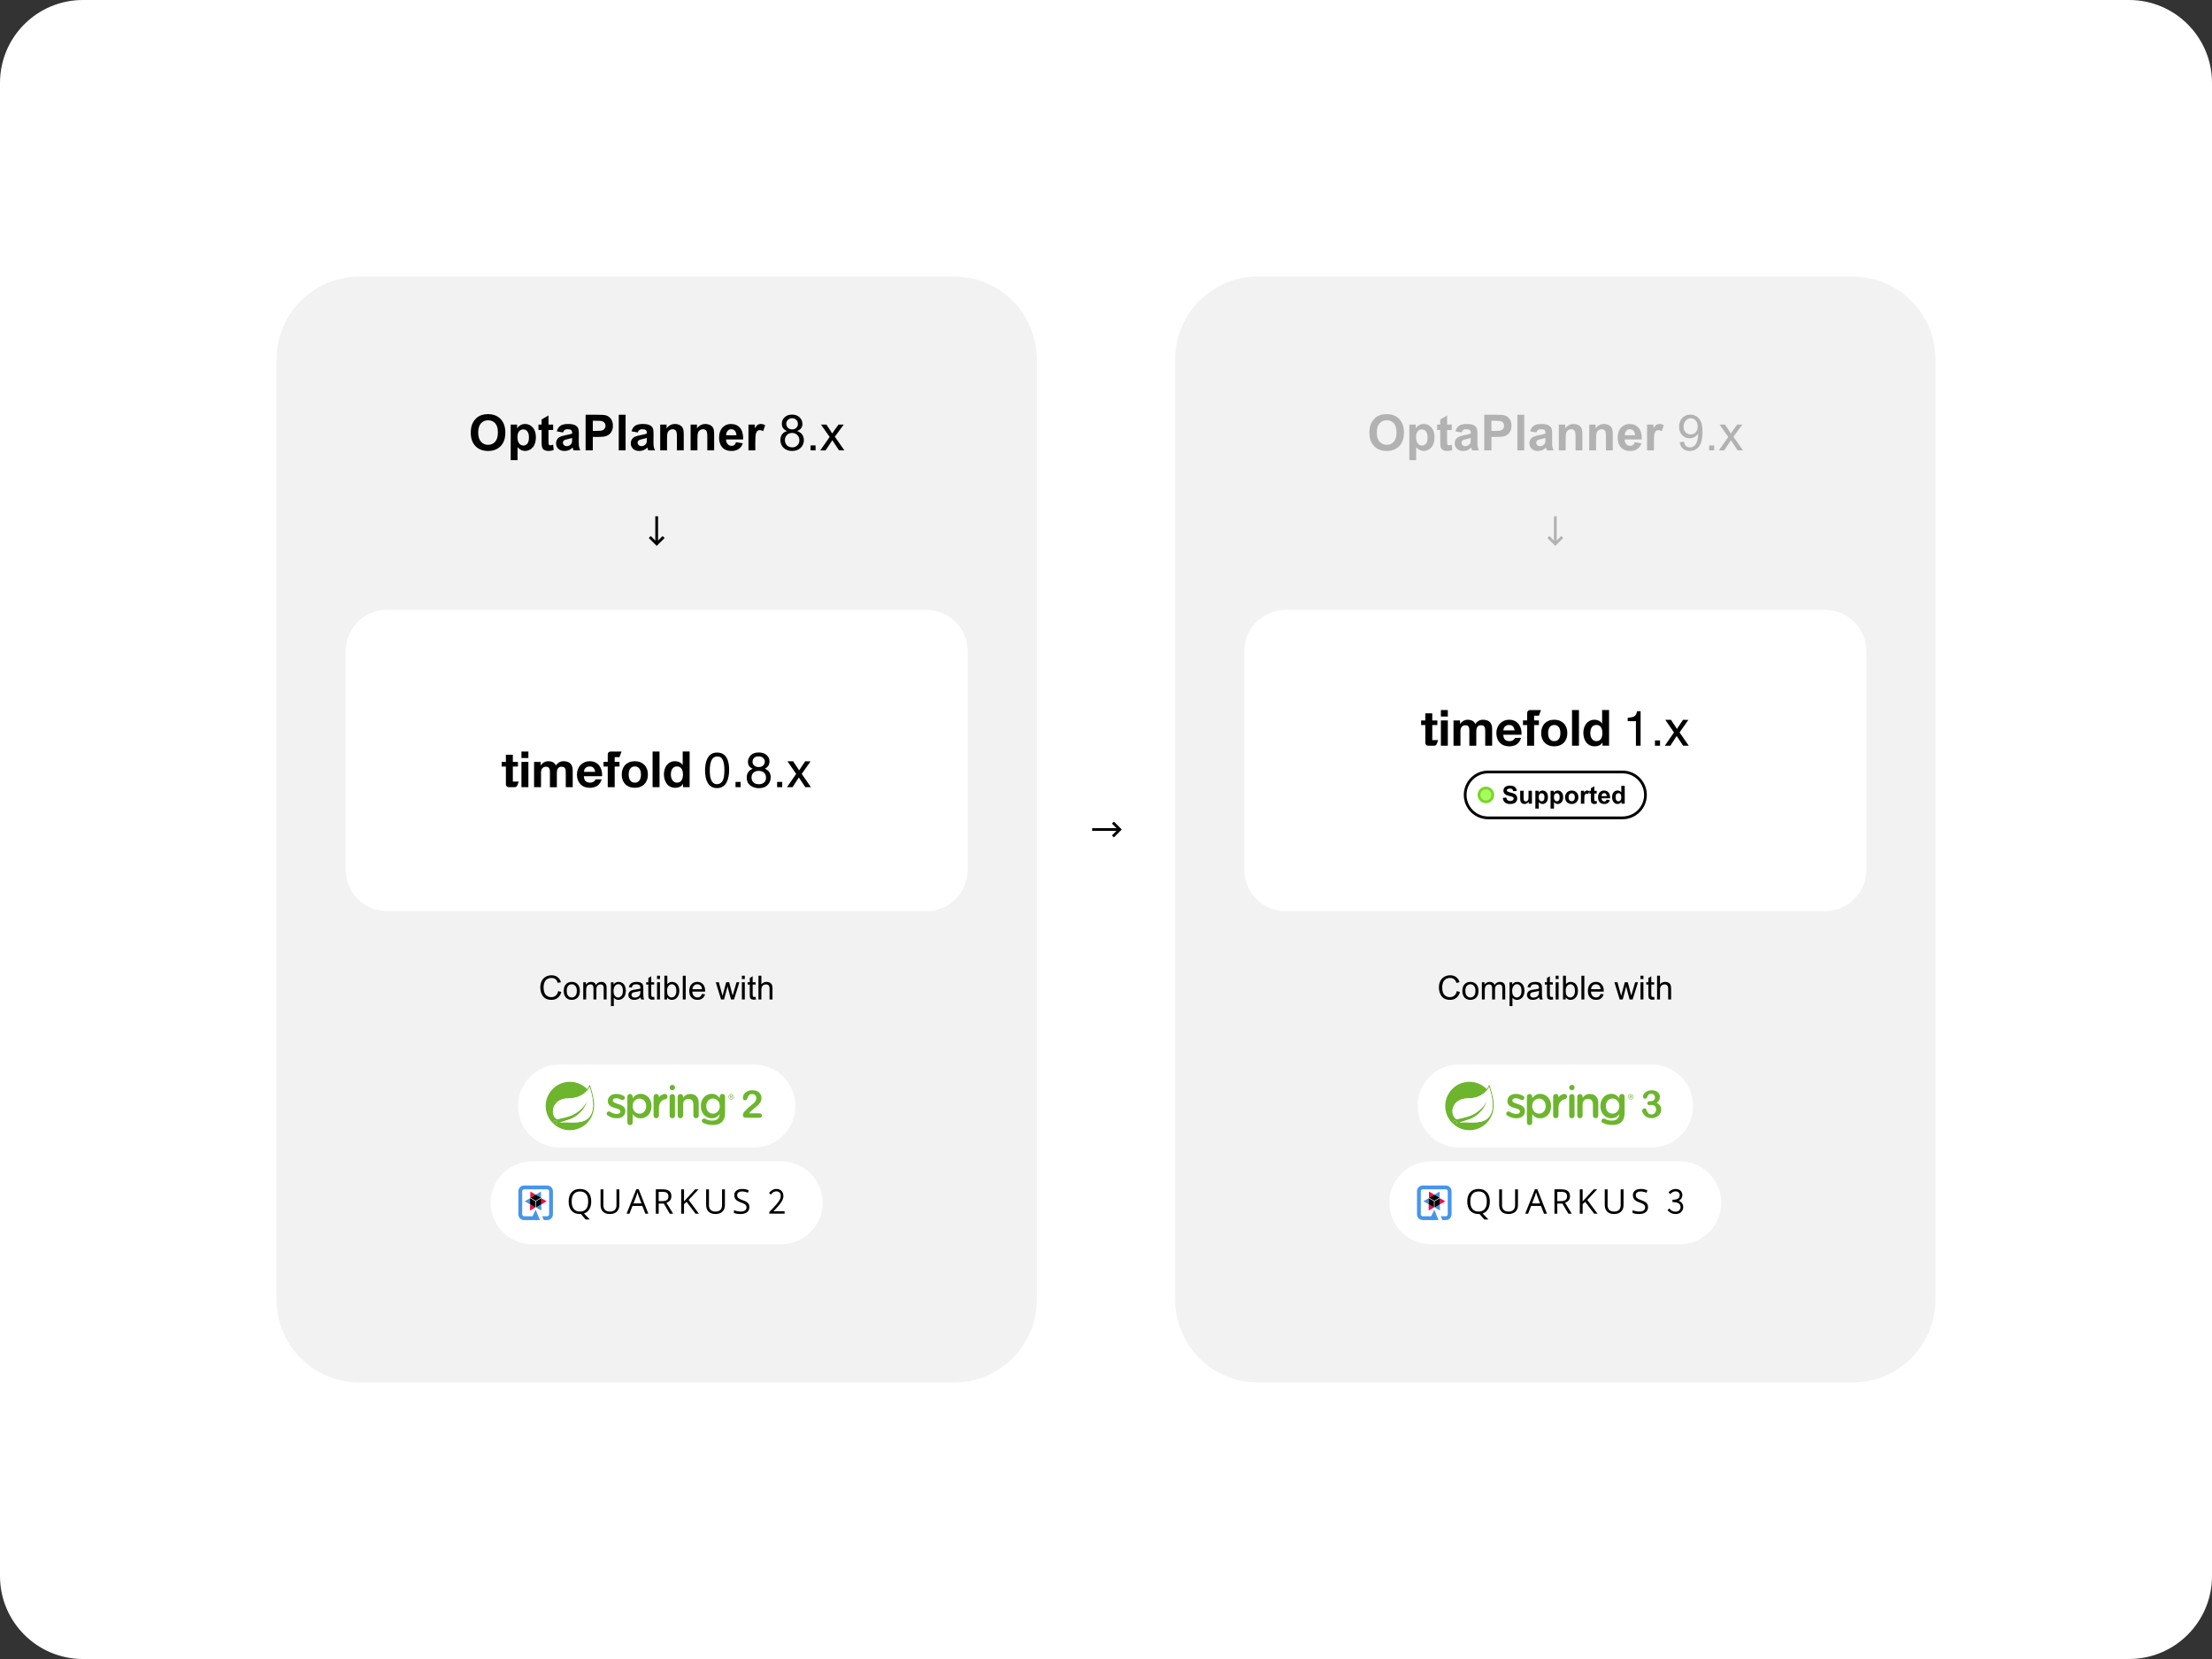 <?xml version="1.0" encoding="UTF-8"?>
<svg xmlns="http://www.w3.org/2000/svg" width="1600" height="1200" viewBox="0 0 1600 1200" fill="none">
  <rect x="0" y="0" width="1600" height="1200" fill="#333333" stroke="none"/>
  <g clip-path="url(#clip0_0_3)">
    <path d="M1540 0H60C26.863 0 0 26.863 0 60V1140C0 1173.14 26.863 1200 60 1200H1540C1573.14 1200 1600 1173.14 1600 1140V60C1600 26.863 1573.14 0 1540 0Z" fill="white"></path>
    <path d="M690 200H260C226.863 200 200 226.863 200 260V940C200 973.137 226.863 1000 260 1000H690C723.137 1000 750 973.137 750 940V260C750 226.863 723.137 200 690 200Z" fill="#F2F2F2"></path>
    <path d="M1340 200H910C876.863 200 850 226.863 850 260V940C850 973.137 876.863 1000 910 1000H1340C1373.14 1000 1400 973.137 1400 940V260C1400 226.863 1373.14 200 1340 200Z" fill="#F2F2F2"></path>
    <path d="M1320 441.11H930C913.431 441.11 900 454.541 900 471.11V629.09C900 645.659 913.431 659.09 930 659.09H1320C1336.57 659.09 1350 645.659 1350 629.09V471.11C1350 454.541 1336.57 441.11 1320 441.11Z" fill="white"></path>
    <path d="M1053.74 716.92L1056.01 717.49C1055.53 719.36 1054.68 720.78 1053.44 721.76C1052.2 722.74 1050.69 723.23 1048.9 723.23C1047.11 723.23 1045.54 722.85 1044.38 722.1C1043.22 721.35 1042.34 720.25 1041.73 718.82C1041.12 717.39 1040.82 715.86 1040.82 714.21C1040.82 712.42 1041.16 710.86 1041.85 709.53C1042.54 708.2 1043.51 707.19 1044.77 706.49C1046.03 705.79 1047.42 705.45 1048.94 705.45C1050.66 705.45 1052.1 705.89 1053.28 706.76C1054.46 707.63 1055.27 708.87 1055.73 710.45L1053.49 710.98C1053.09 709.73 1052.51 708.82 1051.76 708.25C1051.01 707.68 1050.05 707.39 1048.9 707.39C1047.58 707.39 1046.48 707.71 1045.59 708.34C1044.7 708.97 1044.08 709.82 1043.72 710.89C1043.36 711.96 1043.18 713.06 1043.18 714.19C1043.18 715.65 1043.39 716.93 1043.82 718.02C1044.25 719.11 1044.91 719.92 1045.81 720.46C1046.71 721 1047.68 721.27 1048.73 721.27C1050 721.27 1051.08 720.9 1051.96 720.17C1052.84 719.44 1053.44 718.35 1053.75 716.9L1053.74 716.92Z" fill="black"></path>
    <path d="M1057.76 716.72C1057.76 714.42 1058.4 712.71 1059.68 711.6C1060.75 710.68 1062.06 710.22 1063.59 710.22C1065.3 710.22 1066.7 710.78 1067.79 711.9C1068.88 713.02 1069.42 714.57 1069.42 716.55C1069.42 718.15 1069.18 719.41 1068.7 720.33C1068.22 721.25 1067.52 721.96 1066.6 722.47C1065.68 722.98 1064.68 723.23 1063.59 723.23C1061.85 723.23 1060.44 722.67 1059.37 721.55C1058.3 720.43 1057.76 718.82 1057.76 716.72ZM1059.93 716.72C1059.93 718.31 1060.28 719.51 1060.97 720.3C1061.66 721.09 1062.54 721.49 1063.59 721.49C1064.64 721.49 1065.51 721.09 1066.2 720.29C1066.89 719.49 1067.24 718.28 1067.24 716.65C1067.24 715.11 1066.89 713.94 1066.19 713.15C1065.49 712.36 1064.62 711.96 1063.58 711.96C1062.54 711.96 1061.65 712.35 1060.96 713.14C1060.27 713.93 1059.92 715.12 1059.92 716.71L1059.93 716.72Z" fill="black"></path>
    <path d="M1071.89 722.95V710.5H1073.78V712.25C1074.17 711.64 1074.69 711.15 1075.34 710.78C1075.99 710.41 1076.73 710.22 1077.55 710.22C1078.47 710.22 1079.23 710.41 1079.82 710.79C1080.41 711.17 1080.83 711.71 1081.07 712.4C1082.05 710.95 1083.34 710.22 1084.91 710.22C1086.14 710.22 1087.09 710.56 1087.76 711.25C1088.43 711.94 1088.76 712.99 1088.76 714.41V722.95H1086.66V715.11C1086.66 714.27 1086.59 713.66 1086.45 713.29C1086.31 712.92 1086.07 712.62 1085.71 712.39C1085.35 712.16 1084.93 712.05 1084.44 712.05C1083.56 712.05 1082.84 712.34 1082.26 712.92C1081.68 713.5 1081.39 714.43 1081.39 715.71V722.94H1079.28V714.85C1079.28 713.91 1079.11 713.21 1078.76 712.74C1078.41 712.27 1077.85 712.04 1077.07 712.04C1076.48 712.04 1075.93 712.2 1075.42 712.51C1074.91 712.82 1074.55 713.28 1074.32 713.88C1074.09 714.48 1073.98 715.35 1073.98 716.48V722.94H1071.87L1071.89 722.95Z" fill="black"></path>
    <path d="M1091.89 727.72V710.51H1093.81V712.13C1094.26 711.5 1094.77 711.02 1095.35 710.71C1095.93 710.4 1096.61 710.24 1097.42 710.24C1098.48 710.24 1099.42 710.51 1100.23 711.06C1101.04 711.61 1101.66 712.38 1102.07 713.37C1102.48 714.36 1102.69 715.46 1102.69 716.65C1102.69 717.92 1102.46 719.07 1102 720.09C1101.54 721.11 1100.88 721.89 1100.01 722.43C1099.14 722.97 1098.22 723.24 1097.26 723.24C1096.56 723.24 1095.93 723.09 1095.37 722.79C1094.81 722.49 1094.35 722.12 1093.99 721.67V727.73H1091.88L1091.89 727.72ZM1093.8 716.8C1093.8 718.4 1094.12 719.59 1094.77 720.35C1095.42 721.11 1096.2 721.5 1097.13 721.5C1098.06 721.5 1098.87 721.1 1099.54 720.31C1100.21 719.52 1100.54 718.29 1100.54 716.62C1100.54 714.95 1100.21 713.85 1099.56 713.06C1098.91 712.27 1098.13 711.88 1097.22 711.88C1096.31 711.88 1095.53 712.3 1094.84 713.14C1094.15 713.98 1093.8 715.2 1093.8 716.8Z" fill="black"></path>
    <path d="M1113.36 721.41C1112.58 722.07 1111.83 722.54 1111.1 722.82C1110.37 723.1 1109.6 723.23 1108.77 723.23C1107.4 723.23 1106.35 722.9 1105.62 722.23C1104.89 721.56 1104.52 720.71 1104.52 719.67C1104.52 719.06 1104.66 718.5 1104.94 718C1105.22 717.5 1105.58 717.09 1106.03 716.79C1106.48 716.49 1106.99 716.25 1107.55 716.1C1107.96 715.99 1108.59 715.89 1109.43 715.78C1111.13 715.58 1112.39 715.33 1113.19 715.05C1113.19 714.76 1113.2 714.58 1113.2 714.5C1113.2 713.64 1113 713.04 1112.6 712.68C1112.06 712.2 1111.26 711.97 1110.2 711.97C1109.21 711.97 1108.48 712.14 1108 712.49C1107.52 712.84 1107.18 713.45 1106.95 714.34L1104.89 714.06C1105.08 713.18 1105.39 712.46 1105.82 711.92C1106.25 711.38 1106.87 710.96 1107.68 710.67C1108.49 710.38 1109.43 710.23 1110.5 710.23C1111.57 710.23 1112.43 710.35 1113.09 710.61C1113.75 710.87 1114.24 711.17 1114.55 711.55C1114.86 711.93 1115.08 712.41 1115.21 712.99C1115.28 713.35 1115.32 714 1115.32 714.94V717.75C1115.32 719.71 1115.36 720.95 1115.45 721.47C1115.54 721.99 1115.72 722.49 1115.98 722.96H1113.78C1113.56 722.52 1113.42 722.01 1113.36 721.42V721.41ZM1113.18 716.7C1112.41 717.01 1111.27 717.28 1109.73 717.5C1108.86 717.62 1108.25 717.77 1107.89 717.92C1107.53 718.07 1107.25 718.3 1107.06 718.61C1106.87 718.92 1106.77 719.24 1106.77 719.61C1106.77 720.17 1106.98 720.64 1107.41 721.02C1107.84 721.4 1108.46 721.58 1109.28 721.58C1110.1 721.58 1110.82 721.4 1111.45 721.05C1112.08 720.7 1112.55 720.21 1112.84 719.59C1113.07 719.11 1113.18 718.41 1113.18 717.48V716.71V716.7Z" fill="black"></path>
    <path d="M1123.19 721.06L1123.49 722.92C1122.9 723.04 1122.37 723.11 1121.9 723.11C1121.13 723.11 1120.54 722.99 1120.12 722.75C1119.7 722.51 1119.4 722.19 1119.23 721.79C1119.06 721.39 1118.97 720.57 1118.97 719.3V712.14H1117.42V710.5H1118.97V707.42L1121.07 706.15V710.5H1123.19V712.14H1121.07V719.42C1121.07 720.02 1121.11 720.41 1121.18 720.58C1121.25 720.75 1121.38 720.89 1121.54 720.99C1121.7 721.09 1121.95 721.14 1122.26 721.14C1122.49 721.14 1122.8 721.11 1123.19 721.06Z" fill="black"></path>
    <path d="M1125.26 708.19V705.76H1127.37V708.19H1125.26ZM1125.26 722.94V710.49H1127.37V722.94H1125.26Z" fill="black"></path>
    <path d="M1132.53 722.95H1130.57V705.77H1132.68V711.9C1133.57 710.78 1134.71 710.22 1136.09 710.22C1136.86 710.22 1137.58 710.37 1138.26 710.68C1138.94 710.99 1139.51 711.42 1139.95 711.98C1140.39 712.54 1140.74 713.21 1140.99 714C1141.24 714.79 1141.37 715.63 1141.37 716.53C1141.37 718.66 1140.84 720.31 1139.79 721.48C1138.74 722.65 1137.47 723.23 1135.99 723.23C1134.51 723.23 1133.37 722.62 1132.53 721.39V722.95ZM1132.51 716.63C1132.51 718.12 1132.71 719.2 1133.12 719.86C1133.78 720.95 1134.68 721.49 1135.82 721.49C1136.74 721.49 1137.54 721.09 1138.21 720.29C1138.88 719.49 1139.22 718.3 1139.22 716.71C1139.22 715.12 1138.9 713.89 1138.25 713.11C1137.6 712.33 1136.83 711.95 1135.91 711.95C1134.99 711.95 1134.19 712.35 1133.52 713.15C1132.85 713.95 1132.51 715.11 1132.51 716.62V716.63Z" fill="black"></path>
    <path d="M1143.88 722.95V705.77H1145.99V722.95H1143.88Z" fill="black"></path>
    <path d="M1157.78 718.94L1159.96 719.21C1159.62 720.48 1158.98 721.47 1158.05 722.17C1157.12 722.87 1155.93 723.22 1154.49 723.22C1152.67 723.22 1151.23 722.66 1150.16 721.54C1149.09 720.42 1148.56 718.85 1148.56 716.82C1148.56 714.79 1149.1 713.1 1150.18 711.94C1151.26 710.78 1152.66 710.21 1154.38 710.21C1156.1 710.21 1157.4 710.78 1158.46 711.91C1159.52 713.04 1160.04 714.64 1160.04 716.69C1160.04 716.81 1160.04 717 1160.03 717.25H1150.75C1150.83 718.62 1151.21 719.66 1151.91 720.39C1152.61 721.12 1153.47 721.48 1154.51 721.48C1155.28 721.48 1155.94 721.28 1156.49 720.87C1157.04 720.46 1157.47 719.82 1157.79 718.92L1157.78 718.94ZM1150.85 715.53H1157.8C1157.71 714.48 1157.44 713.7 1157 713.17C1156.33 712.36 1155.46 711.95 1154.39 711.95C1153.42 711.95 1152.61 712.27 1151.95 712.92C1151.29 713.57 1150.92 714.44 1150.85 715.52V715.53Z" fill="black"></path>
    <path d="M1171.57 722.95L1167.76 710.5H1169.94L1171.92 717.68L1172.66 720.35C1172.69 720.22 1172.91 719.36 1173.3 717.78L1175.28 710.49H1177.45L1179.31 717.71L1179.93 720.09L1180.64 717.69L1182.77 710.49H1184.82L1180.93 722.94H1178.74L1176.76 715.49L1176.28 713.37L1173.76 722.94H1171.56L1171.57 722.95Z" fill="black"></path>
    <path d="M1186.62 708.19V705.76H1188.73V708.19H1186.62ZM1186.62 722.94V710.49H1188.73V722.94H1186.62Z" fill="black"></path>
    <path d="M1196.55 721.06L1196.85 722.92C1196.26 723.04 1195.73 723.11 1195.26 723.11C1194.49 723.11 1193.9 722.99 1193.48 722.75C1193.06 722.51 1192.76 722.19 1192.59 721.79C1192.42 721.39 1192.33 720.57 1192.33 719.3V712.14H1190.78V710.5H1192.33V707.42L1194.43 706.15V710.5H1196.55V712.14H1194.43V719.42C1194.43 720.02 1194.47 720.41 1194.54 720.58C1194.61 720.75 1194.74 720.89 1194.9 720.99C1195.06 721.09 1195.31 721.14 1195.62 721.14C1195.85 721.14 1196.16 721.11 1196.55 721.06Z" fill="black"></path>
    <path d="M1198.61 722.95V705.77H1200.72V711.93C1201.7 710.79 1202.95 710.22 1204.45 710.22C1205.37 710.22 1206.17 710.4 1206.85 710.76C1207.53 711.12 1208.02 711.63 1208.31 712.27C1208.6 712.91 1208.75 713.84 1208.75 715.06V722.95H1206.64V715.06C1206.64 714.01 1206.41 713.24 1205.95 712.76C1205.49 712.28 1204.85 712.04 1204.01 712.04C1203.39 712.04 1202.8 712.2 1202.25 712.53C1201.7 712.86 1201.31 713.29 1201.07 713.85C1200.83 714.41 1200.72 715.17 1200.72 716.15V722.96H1198.61V722.95Z" fill="black"></path>
    <path d="M1087 577.15L1089.53 576.9C1089.68 577.75 1089.99 578.37 1090.46 578.77C1090.93 579.17 1091.55 579.37 1092.35 579.37C1093.19 579.37 1093.82 579.19 1094.24 578.84C1094.66 578.49 1094.88 578.07 1094.88 577.6C1094.88 577.3 1094.79 577.04 1094.61 576.82C1094.43 576.6 1094.12 576.42 1093.67 576.26C1093.37 576.15 1092.67 575.97 1091.59 575.7C1090.2 575.35 1089.22 574.93 1088.65 574.43C1087.86 573.72 1087.46 572.86 1087.46 571.84C1087.46 571.18 1087.65 570.57 1088.02 570C1088.39 569.43 1088.93 568.99 1089.63 568.7C1090.33 568.41 1091.18 568.25 1092.17 568.25C1093.79 568.25 1095 568.6 1095.82 569.31C1096.64 570.02 1097.07 570.97 1097.11 572.15L1094.51 572.26C1094.4 571.6 1094.16 571.12 1093.79 570.83C1093.42 570.54 1092.87 570.39 1092.14 570.39C1091.41 570.39 1090.79 570.55 1090.36 570.86C1090.08 571.06 1089.95 571.33 1089.95 571.66C1089.95 571.96 1090.08 572.23 1090.34 572.44C1090.67 572.72 1091.46 573 1092.73 573.3C1094 573.6 1094.93 573.91 1095.54 574.23C1096.15 574.55 1096.62 574.99 1096.96 575.54C1097.3 576.09 1097.47 576.78 1097.47 577.59C1097.47 578.33 1097.26 579.02 1096.85 579.66C1096.44 580.3 1095.86 580.78 1095.11 581.1C1094.36 581.41 1093.43 581.57 1092.31 581.57C1090.68 581.57 1089.43 581.19 1088.56 580.44C1087.69 579.69 1087.17 578.59 1087 577.15Z" fill="black"></path>
    <path d="M1105.79 581.34V579.94C1105.45 580.44 1105 580.83 1104.45 581.12C1103.9 581.41 1103.31 581.55 1102.7 581.55C1102.09 581.55 1101.51 581.41 1101.01 581.14C1100.51 580.87 1100.15 580.48 1099.93 579.98C1099.71 579.48 1099.6 578.79 1099.6 577.91V572H1102.07V576.29C1102.07 577.6 1102.12 578.41 1102.21 578.7C1102.3 579 1102.47 579.23 1102.71 579.4C1102.95 579.57 1103.25 579.66 1103.62 579.66C1104.04 579.66 1104.42 579.54 1104.75 579.31C1105.08 579.08 1105.31 578.79 1105.44 578.45C1105.56 578.11 1105.62 577.27 1105.62 575.93V571.99H1108.09V581.32H1105.8L1105.79 581.34Z" fill="black"></path>
    <path d="M1110.57 572.01H1112.87V573.38C1113.17 572.91 1113.57 572.53 1114.08 572.24C1114.59 571.95 1115.16 571.8 1115.78 571.8C1116.86 571.8 1117.78 572.22 1118.54 573.07C1119.3 573.92 1119.67 575.1 1119.67 576.62C1119.67 578.14 1119.29 579.39 1118.53 580.25C1117.77 581.12 1116.85 581.55 1115.76 581.55C1115.24 581.55 1114.78 581.45 1114.36 581.24C1113.94 581.03 1113.5 580.68 1113.04 580.19V584.89H1110.57V572.01ZM1113.01 576.52C1113.01 577.57 1113.22 578.34 1113.63 578.85C1114.05 579.35 1114.55 579.6 1115.15 579.6C1115.75 579.6 1116.2 579.37 1116.58 578.91C1116.96 578.45 1117.15 577.7 1117.15 576.65C1117.15 575.67 1116.95 574.94 1116.56 574.47C1116.17 574 1115.68 573.76 1115.1 573.76C1114.52 573.76 1114 573.99 1113.6 574.46C1113.2 574.92 1113 575.62 1113 576.53L1113.01 576.52Z" fill="black"></path>
    <path d="M1121.57 572.01H1123.87V573.38C1124.17 572.91 1124.57 572.53 1125.08 572.24C1125.59 571.95 1126.16 571.8 1126.78 571.8C1127.86 571.8 1128.78 572.22 1129.54 573.07C1130.3 573.92 1130.67 575.1 1130.67 576.62C1130.67 578.14 1130.29 579.39 1129.53 580.25C1128.77 581.12 1127.85 581.55 1126.76 581.55C1126.24 581.55 1125.78 581.45 1125.36 581.24C1124.94 581.03 1124.5 580.68 1124.04 580.19V584.89H1121.57V572.01ZM1124.01 576.52C1124.01 577.57 1124.22 578.34 1124.63 578.85C1125.05 579.35 1125.55 579.6 1126.15 579.6C1126.75 579.6 1127.2 579.37 1127.58 578.91C1127.96 578.45 1128.15 577.7 1128.15 576.65C1128.15 575.67 1127.95 574.94 1127.56 574.47C1127.17 574 1126.68 573.76 1126.1 573.76C1125.52 573.76 1125 573.99 1124.6 574.46C1124.2 574.92 1124 575.62 1124 576.53L1124.01 576.52Z" fill="black"></path>
    <path d="M1132.06 576.55C1132.06 575.73 1132.26 574.94 1132.67 574.17C1133.08 573.4 1133.65 572.82 1134.39 572.41C1135.13 572 1135.96 571.8 1136.87 571.8C1138.28 571.8 1139.44 572.26 1140.34 573.18C1141.24 574.1 1141.69 575.26 1141.69 576.66C1141.69 578.06 1141.23 579.24 1140.32 580.17C1139.41 581.1 1138.26 581.56 1136.88 581.56C1136.02 581.56 1135.21 581.37 1134.43 580.98C1133.65 580.59 1133.06 580.03 1132.66 579.28C1132.26 578.53 1132.05 577.62 1132.05 576.55H1132.06ZM1134.59 576.68C1134.59 577.61 1134.81 578.31 1135.25 578.81C1135.69 579.31 1136.23 579.55 1136.88 579.55C1137.53 579.55 1138.07 579.3 1138.5 578.81C1138.93 578.32 1139.15 577.6 1139.15 576.67C1139.15 575.74 1138.93 575.05 1138.5 574.56C1138.07 574.07 1137.52 573.82 1136.88 573.82C1136.24 573.82 1135.69 574.07 1135.25 574.56C1134.81 575.05 1134.59 575.76 1134.59 576.69V576.68Z" fill="black"></path>
    <path d="M1145.99 581.34H1143.52V572.01H1145.81V573.34C1146.2 572.71 1146.56 572.3 1146.87 572.1C1147.18 571.9 1147.54 571.8 1147.94 571.8C1148.5 571.8 1149.04 571.96 1149.57 572.27L1148.81 574.42C1148.39 574.15 1148.01 574.02 1147.65 574.02C1147.29 574.02 1147.01 574.12 1146.77 574.31C1146.53 574.5 1146.34 574.85 1146.2 575.34C1146.06 575.83 1145.99 576.88 1145.99 578.47V581.35V581.34Z" fill="black"></path>
    <path d="M1154.91 572.01V573.98H1153.22V577.74C1153.22 578.5 1153.24 578.95 1153.27 579.07C1153.3 579.19 1153.38 579.3 1153.49 579.38C1153.6 579.46 1153.74 579.5 1153.91 579.5C1154.14 579.5 1154.47 579.42 1154.9 579.26L1155.11 581.18C1154.54 581.43 1153.89 581.55 1153.16 581.55C1152.71 581.55 1152.31 581.48 1151.96 581.33C1151.6 581.18 1151.34 580.99 1151.17 580.75C1151 580.51 1150.89 580.19 1150.82 579.79C1150.77 579.5 1150.74 578.92 1150.74 578.05V573.98H1149.61V572.01H1150.74V570.16L1153.22 568.72V572.02H1154.91V572.01Z" fill="black"></path>
    <path d="M1162.03 578.37L1164.49 578.78C1164.17 579.68 1163.67 580.37 1162.99 580.84C1162.31 581.31 1161.45 581.55 1160.43 581.55C1158.81 581.55 1157.61 581.02 1156.83 579.96C1156.21 579.11 1155.91 578.04 1155.91 576.74C1155.91 575.19 1156.31 573.98 1157.12 573.11C1157.93 572.24 1158.95 571.8 1160.19 571.8C1161.58 571.8 1162.67 572.26 1163.48 573.18C1164.28 574.1 1164.67 575.5 1164.63 577.39H1158.44C1158.46 578.12 1158.66 578.69 1159.04 579.1C1159.42 579.51 1159.9 579.71 1160.46 579.71C1160.85 579.71 1161.17 579.6 1161.44 579.39C1161.71 579.18 1161.9 578.84 1162.04 578.37H1162.03ZM1162.17 575.87C1162.15 575.16 1161.97 574.61 1161.62 574.24C1161.27 573.87 1160.84 573.68 1160.34 573.68C1159.8 573.68 1159.36 573.88 1159 574.27C1158.64 574.66 1158.48 575.2 1158.48 575.87H1162.17Z" fill="black"></path>
    <path d="M1175.2 581.34H1172.91V579.97C1172.53 580.5 1172.08 580.9 1171.56 581.16C1171.04 581.42 1170.52 581.55 1169.99 581.55C1168.92 581.55 1168 581.12 1167.23 580.25C1166.47 579.39 1166.08 578.18 1166.08 576.63C1166.08 575.08 1166.45 573.85 1167.2 573.02C1167.94 572.2 1168.88 571.79 1170.02 571.79C1171.06 571.79 1171.97 572.22 1172.73 573.09V568.45H1175.2V581.33V581.34ZM1168.61 576.47C1168.61 577.47 1168.75 578.19 1169.02 578.63C1169.42 579.27 1169.98 579.6 1170.69 579.6C1171.26 579.6 1171.74 579.36 1172.14 578.88C1172.54 578.4 1172.74 577.67 1172.74 576.71C1172.74 575.64 1172.55 574.87 1172.16 574.39C1171.77 573.91 1171.28 573.68 1170.67 573.68C1170.06 573.68 1169.59 573.91 1169.2 574.38C1168.8 574.85 1168.61 575.54 1168.61 576.47Z" fill="black"></path>
    <path d="M1173.6 558.39H1076.39C1067.22 558.39 1059.79 565.82 1059.79 574.985C1059.79 584.15 1067.22 591.58 1076.39 591.58H1173.6C1182.77 591.58 1190.2 584.15 1190.2 574.985C1190.2 565.82 1182.77 558.39 1173.6 558.39Z" stroke="black" stroke-width="2" stroke-miterlimit="10"></path>
    <path d="M1074.79 579.98C1077.55 579.98 1079.79 577.741 1079.79 574.98C1079.79 572.219 1077.55 569.98 1074.79 569.98C1072.03 569.98 1069.79 572.219 1069.79 574.98C1069.79 577.741 1072.03 579.98 1074.79 579.98Z" fill="#A5FF5F" stroke="#7CD329" stroke-width="2" stroke-miterlimit="10"></path>
    <path d="M1177.37 521.65V519.24C1179.66 519.02 1181.26 518.65 1182.16 518.13C1183.06 517.61 1183.74 516.38 1184.19 514.45H1186.69V539.39H1183.31V521.65H1177.37Z" fill="black"></path>
    <path d="M1197.07 535.57H1200.75V539.38H1197.07V535.57Z" fill="black"></path>
    <path d="M1204.54 520.65H1208.65L1212.98 527.24L1217.37 520.65L1221.23 520.74L1214.87 529.78L1221.51 539.38H1217.46L1212.77 532.35L1208.22 539.38H1204.2L1210.84 529.78L1204.53 520.65H1204.54Z" fill="black"></path>
    <path d="M1040.27 535.31L1039.27 538.05C1038.98 538.86 1038.21 539.39 1037.35 539.39H1033.01C1031.89 539.39 1030.98 538.48 1030.98 537.36V524.47H1027.94V521.11H1030.98V515.96H1036V521.11H1039.68V524.47H1036V535.32H1040.26L1040.27 535.31Z" fill="black"></path>
    <path d="M1113.14 517.68H1109.67V521.1H1113.14V524.46H1109.67V539.38H1104.65V524.46H1101.61V521.1H1104.65V515.64C1104.65 514.52 1105.56 513.61 1106.68 513.61H1114.62L1113.14 517.69V517.68Z" fill="black"></path>
    <path d="M1042.23 518.29V513.6H1047.25V518.29H1042.23ZM1047.25 521.1V539.38H1042.23V521.1H1047.25Z" fill="black"></path>
    <path d="M1056.09 521.1V523.58H1056.16C1056.82 522.64 1057.62 521.91 1058.55 521.39C1059.48 520.87 1060.55 520.61 1061.75 520.61C1062.95 520.61 1063.96 520.83 1064.92 521.28C1065.87 521.73 1066.6 522.52 1067.1 523.65C1067.64 522.85 1068.38 522.14 1069.31 521.53C1070.24 520.92 1071.34 520.61 1072.62 520.61C1073.59 520.61 1074.48 520.73 1075.31 520.96C1076.13 521.2 1076.84 521.57 1077.43 522.09C1078.02 522.61 1078.48 523.29 1078.81 524.12C1079.14 524.96 1079.31 525.96 1079.31 527.14V539.38H1074.29V529.02C1074.29 528.41 1074.27 527.83 1074.22 527.29C1074.17 526.75 1074.04 526.28 1073.83 525.88C1073.62 525.48 1073.31 525.16 1072.89 524.93C1072.48 524.69 1071.92 524.58 1071.21 524.58C1070.5 524.58 1069.93 524.72 1069.49 524.99C1069.05 525.26 1068.71 525.62 1068.46 526.05C1068.21 526.49 1068.05 526.98 1067.96 527.54C1067.88 528.09 1067.84 528.65 1067.84 529.22V539.41H1062.82V529.15C1062.82 528.61 1062.81 528.07 1062.78 527.54C1062.76 527.01 1062.66 526.52 1062.48 526.07C1062.3 525.62 1062.01 525.26 1061.6 524.99C1061.19 524.72 1060.58 524.58 1059.78 524.58C1059.54 524.58 1059.23 524.63 1058.84 524.74C1058.45 524.85 1058.07 525.05 1057.71 525.34C1057.34 525.63 1057.03 526.06 1056.77 526.61C1056.51 527.16 1056.38 527.89 1056.38 528.79V539.4H1051.36V521.12H1056.1L1056.09 521.1Z" fill="black"></path>
    <path d="M1088.63 535C1089.38 535.73 1090.47 536.1 1091.88 536.1C1092.89 536.1 1093.77 535.85 1094.5 535.34C1095.23 534.83 1095.68 534.3 1095.84 533.73H1100.26C1099.55 535.92 1098.47 537.49 1097.01 538.43C1095.55 539.37 1093.78 539.84 1091.7 539.84C1090.26 539.84 1088.96 539.61 1087.81 539.15C1086.65 538.69 1085.68 538.04 1084.87 537.19C1084.07 536.34 1083.45 535.33 1083.01 534.15C1082.57 532.97 1082.36 531.67 1082.36 530.26C1082.36 528.85 1082.58 527.62 1083.03 526.44C1083.48 525.26 1084.11 524.24 1084.94 523.38C1085.76 522.52 1086.75 521.84 1087.89 521.35C1089.03 520.85 1090.3 520.61 1091.69 520.61C1093.25 520.61 1094.6 520.91 1095.76 521.51C1096.92 522.11 1097.86 522.92 1098.61 523.93C1099.35 524.94 1099.89 526.1 1100.22 527.4C1100.55 528.7 1100.67 530.05 1100.57 531.47H1087.38C1087.45 533.1 1087.86 534.28 1088.62 535.01L1088.63 535ZM1094.31 525.38C1093.71 524.72 1092.79 524.39 1091.57 524.39C1090.77 524.39 1090.1 524.53 1089.57 524.8C1089.04 525.07 1088.62 525.41 1088.3 525.81C1087.98 526.21 1087.76 526.64 1087.63 527.08C1087.5 527.53 1087.42 527.93 1087.4 528.28H1095.57C1095.33 527.01 1094.92 526.04 1094.31 525.38Z" fill="black"></path>
    <path d="M1115.44 526.28C1115.89 525.09 1116.52 524.08 1117.35 523.24C1118.17 522.4 1119.17 521.75 1120.32 521.29C1121.47 520.83 1122.77 520.6 1124.21 520.6C1125.65 520.6 1126.95 520.83 1128.12 521.29C1129.29 521.75 1130.28 522.4 1131.11 523.24C1131.94 524.08 1132.57 525.09 1133.02 526.28C1133.47 527.47 1133.69 528.8 1133.69 530.26C1133.69 531.72 1133.47 533.04 1133.02 534.22C1132.57 535.4 1131.94 536.41 1131.11 537.24C1130.28 538.08 1129.29 538.72 1128.12 539.17C1126.95 539.62 1125.65 539.84 1124.21 539.84C1122.77 539.84 1121.47 539.62 1120.32 539.17C1119.16 538.72 1118.17 538.08 1117.35 537.24C1116.52 536.4 1115.89 535.4 1115.44 534.22C1114.99 533.04 1114.77 531.72 1114.77 530.26C1114.77 528.8 1114.99 527.47 1115.44 526.28ZM1120 532.4C1120.14 533.1 1120.38 533.72 1120.73 534.27C1121.07 534.82 1121.53 535.27 1122.09 535.6C1122.66 535.93 1123.36 536.1 1124.21 536.1C1125.06 536.1 1125.77 535.94 1126.35 535.6C1126.93 535.27 1127.39 534.83 1127.73 534.27C1128.07 533.72 1128.31 533.09 1128.46 532.4C1128.61 531.71 1128.67 530.99 1128.67 530.26C1128.67 529.53 1128.6 528.81 1128.46 528.1C1128.32 527.39 1128.08 526.77 1127.73 526.23C1127.39 525.69 1126.93 525.25 1126.35 524.9C1125.77 524.56 1125.06 524.39 1124.21 524.39C1123.36 524.39 1122.65 524.56 1122.09 524.9C1121.52 525.24 1121.07 525.68 1120.73 526.23C1120.39 526.77 1120.15 527.4 1120 528.1C1119.86 528.81 1119.79 529.53 1119.79 530.26C1119.79 530.99 1119.86 531.7 1120 532.4Z" fill="black"></path>
    <path d="M1142.1 513.6V539.38H1137.08V513.6H1142.1Z" fill="black"></path>
    <path d="M1159.04 537.05C1158.45 538.04 1157.68 538.75 1156.72 539.19C1155.77 539.63 1154.69 539.84 1153.48 539.84C1152.11 539.84 1150.91 539.57 1149.87 539.04C1148.83 538.51 1147.98 537.79 1147.31 536.88C1146.64 535.97 1146.13 534.93 1145.79 533.75C1145.45 532.57 1145.28 531.35 1145.28 530.07C1145.28 528.79 1145.45 527.66 1145.79 526.52C1146.13 525.38 1146.64 524.37 1147.31 523.5C1147.98 522.63 1148.82 521.93 1149.84 521.4C1150.85 520.87 1152.03 520.6 1153.38 520.6C1154.46 520.6 1155.5 520.83 1156.47 521.29C1157.45 521.75 1158.22 522.43 1158.79 523.32H1158.86V513.59H1163.88V539.37H1159.11V537.04H1159.04V537.05ZM1158.83 528.01C1158.69 527.31 1158.45 526.7 1158.1 526.17C1157.76 525.64 1157.32 525.21 1156.77 524.88C1156.23 524.55 1155.54 524.38 1154.72 524.38C1153.9 524.38 1153.2 524.55 1152.63 524.88C1152.06 525.21 1151.61 525.65 1151.27 526.19C1150.93 526.73 1150.68 527.35 1150.53 528.05C1150.38 528.75 1150.3 529.47 1150.3 530.23C1150.3 530.94 1150.38 531.64 1150.55 532.35C1150.71 533.06 1150.98 533.69 1151.35 534.24C1151.72 534.79 1152.18 535.24 1152.73 535.58C1153.28 535.92 1153.95 536.09 1154.73 536.09C1155.56 536.09 1156.24 535.93 1156.8 535.59C1157.35 535.26 1157.8 534.82 1158.13 534.26C1158.46 533.71 1158.7 533.08 1158.84 532.37C1158.98 531.66 1159.05 530.93 1159.05 530.18C1159.05 529.43 1158.98 528.7 1158.84 528L1158.83 528.01Z" fill="black"></path>
    <path d="M670 441.11H280C263.431 441.11 250 454.541 250 471.11V629.09C250 645.659 263.431 659.09 280 659.09H670C686.569 659.09 700 645.659 700 629.09V471.11C700 454.541 686.569 441.11 670 441.11Z" fill="white"></path>
    <path d="M340.53 313.04C340.53 310.42 340.92 308.21 341.71 306.43C342.3 305.12 343.1 303.94 344.11 302.9C345.12 301.86 346.23 301.08 347.44 300.58C349.05 299.9 350.9 299.56 352.99 299.56C356.79 299.56 359.82 300.74 362.1 303.09C364.38 305.44 365.52 308.72 365.52 312.92C365.52 317.12 364.39 320.34 362.13 322.68C359.87 325.02 356.84 326.2 353.06 326.2C349.28 326.2 346.18 325.03 343.92 322.69C341.66 320.35 340.53 317.13 340.53 313.03V313.04ZM345.89 312.86C345.89 315.78 346.56 317.99 347.91 319.5C349.26 321.01 350.97 321.76 353.04 321.76C355.11 321.76 356.82 321.01 358.15 319.52C359.48 318.03 360.15 315.78 360.15 312.8C360.15 309.82 359.5 307.64 358.21 306.19C356.92 304.74 355.2 304.01 353.05 304.01C350.9 304.01 349.18 304.75 347.86 306.22C346.54 307.69 345.89 309.91 345.89 312.87V312.86Z" fill="black"></path>
    <path d="M369.41 307.1H374.02V309.84C374.62 308.9 375.43 308.14 376.45 307.55C377.47 306.96 378.6 306.67 379.84 306.67C382.01 306.67 383.85 307.52 385.36 309.22C386.87 310.92 387.63 313.29 387.63 316.32C387.63 319.35 386.87 321.86 385.34 323.59C383.81 325.32 381.97 326.18 379.8 326.18C378.77 326.18 377.83 325.97 377 325.56C376.17 325.15 375.28 324.45 374.35 323.45V332.85H369.41V307.08V307.1ZM374.3 316.12C374.3 318.22 374.72 319.77 375.55 320.77C376.38 321.77 377.4 322.27 378.59 322.27C379.78 322.27 380.69 321.81 381.46 320.89C382.23 319.97 382.6 318.46 382.6 316.36C382.6 314.4 382.21 312.95 381.42 312C380.63 311.05 379.66 310.58 378.5 310.58C377.34 310.58 376.29 311.05 375.49 311.98C374.69 312.91 374.29 314.29 374.29 316.12H374.3Z" fill="black"></path>
    <path d="M400.1 307.1V311.04H396.72V318.56C396.72 320.08 396.75 320.97 396.82 321.22C396.89 321.47 397.03 321.68 397.26 321.84C397.49 322 397.77 322.09 398.09 322.09C398.55 322.09 399.21 321.93 400.08 321.62L400.5 325.45C399.35 325.94 398.05 326.19 396.6 326.19C395.71 326.19 394.91 326.04 394.19 325.74C393.47 325.44 392.95 325.05 392.62 324.58C392.29 324.11 392.05 323.46 391.93 322.66C391.82 322.09 391.77 320.93 391.77 319.18V311.04H389.5V307.1H391.77V303.39L396.73 300.51V307.1H400.11H400.1Z" fill="black"></path>
    <path d="M407.22 312.8L402.74 311.99C403.24 310.19 404.11 308.85 405.34 307.98C406.57 307.11 408.4 306.68 410.82 306.68C413.02 306.68 414.66 306.94 415.74 307.46C416.82 307.98 417.58 308.64 418.02 309.45C418.46 310.26 418.68 311.73 418.68 313.87L418.63 319.64C418.63 321.28 418.71 322.49 418.87 323.27C419.03 324.05 419.32 324.88 419.76 325.77H414.87C414.74 325.44 414.58 324.96 414.4 324.31C414.32 324.02 414.26 323.82 414.22 323.73C413.38 324.55 412.47 325.17 411.51 325.58C410.55 325.99 409.52 326.2 408.43 326.2C406.51 326.2 404.99 325.68 403.89 324.64C402.79 323.6 402.23 322.28 402.23 320.68C402.23 319.63 402.48 318.68 402.99 317.86C403.5 317.04 404.2 316.4 405.11 315.96C406.02 315.52 407.33 315.14 409.04 314.81C411.35 314.38 412.95 313.97 413.84 313.6V313.11C413.84 312.16 413.61 311.48 413.14 311.08C412.67 310.68 411.79 310.47 410.49 310.47C409.61 310.47 408.93 310.64 408.43 310.99C407.93 311.34 407.54 311.94 407.23 312.81L407.22 312.8ZM413.83 316.81C413.2 317.02 412.2 317.27 410.82 317.57C409.44 317.87 408.55 318.15 408.13 318.43C407.49 318.89 407.16 319.47 407.16 320.17C407.16 320.87 407.42 321.46 407.93 321.96C408.44 322.46 409.1 322.72 409.9 322.72C410.79 322.72 411.64 322.43 412.45 321.84C413.05 321.39 413.44 320.85 413.63 320.21C413.76 319.79 413.82 318.99 413.82 317.8V316.82L413.83 316.81Z" fill="black"></path>
    <path d="M423.59 325.77V300H431.94C435.1 300 437.17 300.13 438.13 300.39C439.61 300.78 440.84 301.62 441.84 302.91C442.84 304.2 443.33 305.88 443.33 307.93C443.33 309.51 443.04 310.84 442.47 311.92C441.9 313 441.17 313.84 440.28 314.46C439.39 315.08 438.5 315.48 437.58 315.68C436.34 315.93 434.54 316.05 432.18 316.05H428.79V325.77H423.59ZM428.79 304.36V311.67H431.64C433.69 311.67 435.06 311.54 435.75 311.27C436.44 311 436.98 310.58 437.38 310C437.78 309.42 437.97 308.76 437.97 308C437.97 307.06 437.69 306.29 437.14 305.68C436.59 305.07 435.89 304.69 435.05 304.54C434.43 304.42 433.18 304.36 431.31 304.36H428.8H428.79Z" fill="black"></path>
    <path d="M447.56 325.77V300H452.5V325.77H447.56Z" fill="black"></path>
    <path d="M461.26 312.8L456.78 311.99C457.28 310.19 458.15 308.85 459.38 307.98C460.61 307.11 462.44 306.68 464.86 306.68C467.06 306.68 468.7 306.94 469.78 307.46C470.86 307.98 471.62 308.64 472.06 309.45C472.5 310.26 472.72 311.73 472.72 313.87L472.67 319.64C472.67 321.28 472.75 322.49 472.91 323.27C473.07 324.05 473.36 324.88 473.8 325.77H468.91C468.78 325.44 468.62 324.96 468.44 324.31C468.36 324.02 468.3 323.82 468.26 323.73C467.42 324.55 466.51 325.17 465.55 325.58C464.59 325.99 463.56 326.2 462.47 326.2C460.55 326.2 459.03 325.68 457.93 324.64C456.83 323.6 456.27 322.28 456.27 320.68C456.27 319.63 456.52 318.68 457.03 317.86C457.54 317.04 458.24 316.4 459.15 315.96C460.06 315.52 461.37 315.14 463.08 314.81C465.39 314.38 466.99 313.97 467.88 313.6V313.11C467.88 312.16 467.65 311.48 467.18 311.08C466.71 310.68 465.83 310.47 464.53 310.47C463.65 310.47 462.97 310.64 462.47 310.99C461.97 311.34 461.58 311.94 461.27 312.81L461.26 312.8ZM467.87 316.81C467.24 317.02 466.24 317.27 464.86 317.57C463.48 317.87 462.59 318.15 462.17 318.43C461.53 318.89 461.2 319.47 461.2 320.17C461.2 320.87 461.46 321.46 461.97 321.96C462.48 322.46 463.14 322.72 463.94 322.72C464.83 322.72 465.68 322.43 466.49 321.84C467.09 321.39 467.48 320.85 467.67 320.21C467.8 319.79 467.86 318.99 467.86 317.8V316.82L467.87 316.81Z" fill="black"></path>
    <path d="M494.57 325.77H489.63V316.24C489.63 314.22 489.52 312.92 489.31 312.33C489.1 311.74 488.76 311.28 488.28 310.95C487.8 310.62 487.23 310.46 486.57 310.46C485.71 310.46 484.95 310.69 484.27 311.16C483.59 311.63 483.12 312.25 482.87 313.02C482.62 313.79 482.49 315.22 482.49 317.31V325.77H477.55V307.1H482.14V309.84C483.77 307.73 485.82 306.68 488.29 306.68C489.38 306.68 490.38 306.88 491.28 307.27C492.18 307.66 492.86 308.16 493.33 308.77C493.8 309.38 494.12 310.07 494.3 310.84C494.48 311.61 494.57 312.72 494.57 314.16V325.76V325.77Z" fill="black"></path>
    <path d="M516.56 325.77H511.62V316.24C511.62 314.22 511.51 312.92 511.3 312.33C511.09 311.74 510.75 311.28 510.27 310.95C509.79 310.62 509.22 310.46 508.56 310.46C507.7 310.46 506.94 310.69 506.26 311.16C505.58 311.63 505.11 312.25 504.86 313.02C504.61 313.79 504.48 315.22 504.48 317.31V325.77H499.54V307.1H504.13V309.84C505.76 307.73 507.81 306.68 510.28 306.68C511.37 306.68 512.37 306.88 513.27 307.27C514.17 307.66 514.85 308.16 515.32 308.77C515.79 309.38 516.11 310.07 516.29 310.84C516.47 311.61 516.56 312.72 516.56 314.16V325.76V325.77Z" fill="black"></path>
    <path d="M532.38 319.83L537.3 320.66C536.67 322.46 535.67 323.84 534.3 324.78C532.93 325.72 531.23 326.2 529.18 326.2C525.93 326.2 523.53 325.14 521.97 323.02C520.74 321.32 520.12 319.18 520.12 316.59C520.12 313.5 520.93 311.07 522.55 309.32C524.17 307.57 526.21 306.69 528.68 306.69C531.46 306.69 533.65 307.61 535.25 309.44C536.85 311.27 537.62 314.08 537.55 317.87H525.17C525.21 319.33 525.6 320.47 526.37 321.29C527.14 322.11 528.08 322.51 529.22 322.51C529.99 322.51 530.64 322.3 531.17 321.88C531.7 321.46 532.1 320.78 532.37 319.84L532.38 319.83ZM532.66 314.84C532.62 313.41 532.26 312.32 531.55 311.58C530.84 310.84 529.99 310.46 528.98 310.46C527.9 310.46 527.01 310.85 526.31 311.64C525.61 312.43 525.26 313.49 525.27 314.84H532.65H532.66Z" fill="black"></path>
    <path d="M546.32 325.77H541.38V307.1H545.97V309.75C546.76 308.5 547.46 307.67 548.09 307.27C548.72 306.87 549.43 306.67 550.23 306.67C551.35 306.67 552.44 306.98 553.48 307.6L551.95 311.91C551.12 311.37 550.34 311.1 549.63 311.1C548.92 311.1 548.35 311.29 547.87 311.67C547.39 312.05 547.01 312.74 546.74 313.74C546.47 314.74 546.33 316.82 546.33 320V325.77H546.32Z" fill="black"></path>
    <path d="M569.38 311.8C568.07 311.32 567.09 310.63 566.46 309.74C565.83 308.85 565.51 307.78 565.51 306.54C565.51 304.66 566.18 303.09 567.53 301.81C568.88 300.53 570.67 299.89 572.91 299.89C575.15 299.89 576.97 300.54 578.34 301.85C579.71 303.16 580.4 304.75 580.4 306.62C580.4 307.82 580.09 308.86 579.46 309.74C578.83 310.62 577.88 311.31 576.6 311.79C578.18 312.31 579.39 313.14 580.21 314.29C581.03 315.44 581.45 316.81 581.45 318.4C581.45 320.6 580.67 322.45 579.11 323.95C577.55 325.45 575.5 326.2 572.96 326.2C570.42 326.2 568.37 325.45 566.81 323.94C565.25 322.43 564.47 320.56 564.47 318.31C564.47 316.63 564.89 315.23 565.74 314.1C566.59 312.97 567.8 312.2 569.37 311.79L569.38 311.8ZM567.73 318.34C567.73 319.24 567.94 320.12 568.37 320.96C568.8 321.8 569.43 322.46 570.28 322.92C571.13 323.38 572.03 323.61 573 323.61C574.51 323.61 575.76 323.12 576.74 322.15C577.72 321.18 578.22 319.94 578.22 318.44C578.22 316.94 577.71 315.66 576.7 314.66C575.69 313.66 574.42 313.17 572.89 313.17C571.36 313.17 570.17 313.66 569.19 314.65C568.21 315.64 567.72 316.86 567.72 318.34H567.73ZM568.75 306.44C568.75 307.66 569.14 308.65 569.93 309.43C570.72 310.21 571.73 310.59 572.99 310.59C574.25 310.59 575.21 310.21 575.99 309.44C576.77 308.67 577.16 307.73 577.16 306.62C577.16 305.51 576.76 304.48 575.96 303.69C575.16 302.9 574.16 302.5 572.96 302.5C571.76 302.5 570.75 302.89 569.95 303.66C569.15 304.43 568.75 305.36 568.75 306.44Z" fill="black"></path>
    <path d="M586.31 325.77V322.17H589.91V325.77H586.31Z" fill="black"></path>
    <path d="M593.3 325.77L600.12 316.07L593.81 307.11H597.77L600.64 311.49C601.18 312.32 601.61 313.02 601.94 313.58C602.46 312.81 602.93 312.12 603.36 311.52L606.51 307.11H610.29L603.84 315.9L610.78 325.78H606.9L603.07 319.98L602.05 318.42L597.15 325.79H593.32L593.3 325.77Z" fill="black"></path>
    <path d="M403.74 716.92L406.01 717.49C405.53 719.36 404.68 720.78 403.44 721.76C402.2 722.74 400.69 723.23 398.9 723.23C397.11 723.23 395.54 722.85 394.38 722.1C393.22 721.35 392.34 720.25 391.73 718.82C391.12 717.39 390.82 715.86 390.82 714.21C390.82 712.42 391.16 710.86 391.85 709.53C392.54 708.2 393.51 707.19 394.77 706.49C396.03 705.79 397.42 705.45 398.94 705.45C400.66 705.45 402.1 705.89 403.28 706.76C404.46 707.63 405.27 708.87 405.73 710.45L403.49 710.98C403.09 709.73 402.51 708.82 401.76 708.25C401.01 707.68 400.05 707.39 398.9 707.39C397.58 707.39 396.48 707.71 395.59 708.34C394.7 708.97 394.08 709.82 393.72 710.89C393.36 711.96 393.18 713.06 393.18 714.19C393.18 715.65 393.39 716.93 393.82 718.02C394.25 719.11 394.91 719.92 395.81 720.46C396.71 721 397.68 721.27 398.73 721.27C400 721.27 401.08 720.9 401.96 720.17C402.84 719.44 403.44 718.35 403.75 716.9L403.74 716.92Z" fill="black"></path>
    <path d="M407.76 716.72C407.76 714.42 408.4 712.71 409.68 711.6C410.75 710.68 412.06 710.22 413.59 710.22C415.3 710.22 416.7 710.78 417.79 711.9C418.88 713.02 419.42 714.57 419.42 716.55C419.42 718.15 419.18 719.41 418.7 720.33C418.22 721.25 417.52 721.96 416.6 722.47C415.68 722.98 414.68 723.23 413.59 723.23C411.85 723.23 410.44 722.67 409.37 721.55C408.3 720.43 407.76 718.82 407.76 716.72ZM409.93 716.72C409.93 718.31 410.28 719.51 410.97 720.3C411.66 721.09 412.54 721.49 413.59 721.49C414.64 721.49 415.51 721.09 416.2 720.29C416.89 719.49 417.24 718.28 417.24 716.65C417.24 715.11 416.89 713.94 416.19 713.15C415.49 712.36 414.62 711.96 413.58 711.96C412.54 711.96 411.65 712.35 410.96 713.14C410.27 713.93 409.92 715.12 409.92 716.71L409.93 716.72Z" fill="black"></path>
    <path d="M421.89 722.95V710.5H423.78V712.25C424.17 711.64 424.69 711.15 425.34 710.78C425.99 710.41 426.73 710.22 427.55 710.22C428.47 710.22 429.23 710.41 429.82 710.79C430.41 711.17 430.83 711.71 431.07 712.4C432.05 710.95 433.34 710.22 434.91 710.22C436.14 710.22 437.09 710.56 437.76 711.25C438.43 711.94 438.76 712.99 438.76 714.41V722.95H436.66V715.11C436.66 714.27 436.59 713.66 436.45 713.29C436.31 712.92 436.07 712.62 435.71 712.39C435.35 712.16 434.93 712.05 434.44 712.05C433.56 712.05 432.84 712.34 432.26 712.92C431.68 713.5 431.39 714.43 431.39 715.71V722.94H429.28V714.85C429.28 713.91 429.11 713.21 428.76 712.74C428.41 712.27 427.85 712.04 427.07 712.04C426.48 712.04 425.93 712.2 425.42 712.51C424.91 712.82 424.55 713.28 424.32 713.88C424.09 714.48 423.98 715.35 423.98 716.48V722.94H421.87L421.89 722.95Z" fill="black"></path>
    <path d="M441.89 727.72V710.51H443.81V712.13C444.26 711.5 444.77 711.02 445.35 710.71C445.93 710.4 446.61 710.24 447.42 710.24C448.48 710.24 449.42 710.51 450.23 711.06C451.04 711.61 451.66 712.38 452.07 713.37C452.48 714.36 452.69 715.46 452.69 716.65C452.69 717.92 452.46 719.07 452 720.09C451.54 721.11 450.88 721.89 450.01 722.43C449.14 722.97 448.22 723.24 447.26 723.24C446.56 723.24 445.93 723.09 445.37 722.79C444.81 722.49 444.35 722.12 443.99 721.67V727.73H441.88L441.89 727.72ZM443.8 716.8C443.8 718.4 444.12 719.59 444.77 720.35C445.42 721.11 446.2 721.5 447.13 721.5C448.06 721.5 448.87 721.1 449.54 720.31C450.21 719.52 450.54 718.29 450.54 716.62C450.54 714.95 450.21 713.85 449.56 713.06C448.91 712.27 448.13 711.88 447.22 711.88C446.31 711.88 445.53 712.3 444.84 713.14C444.15 713.98 443.8 715.2 443.8 716.8Z" fill="black"></path>
    <path d="M463.36 721.41C462.58 722.07 461.83 722.54 461.1 722.82C460.37 723.1 459.6 723.23 458.77 723.23C457.4 723.23 456.35 722.9 455.62 722.23C454.89 721.56 454.52 720.71 454.52 719.67C454.52 719.06 454.66 718.5 454.94 718C455.22 717.5 455.58 717.09 456.03 716.79C456.48 716.49 456.99 716.25 457.55 716.1C457.96 715.99 458.59 715.89 459.43 715.78C461.13 715.58 462.39 715.33 463.19 715.05C463.19 714.76 463.2 714.58 463.2 714.5C463.2 713.64 463 713.04 462.6 712.68C462.06 712.2 461.26 711.97 460.2 711.97C459.21 711.97 458.48 712.14 458 712.49C457.52 712.84 457.18 713.45 456.95 714.34L454.89 714.06C455.08 713.18 455.39 712.46 455.82 711.92C456.25 711.38 456.87 710.96 457.68 710.67C458.49 710.38 459.43 710.23 460.5 710.23C461.57 710.23 462.43 710.35 463.09 710.61C463.75 710.87 464.24 711.17 464.55 711.55C464.86 711.93 465.08 712.41 465.21 712.99C465.28 713.35 465.32 714 465.32 714.94V717.75C465.32 719.71 465.36 720.95 465.45 721.47C465.54 721.99 465.72 722.49 465.98 722.96H463.78C463.56 722.52 463.42 722.01 463.36 721.42V721.41ZM463.18 716.7C462.41 717.01 461.27 717.28 459.73 717.5C458.86 717.62 458.25 717.77 457.89 717.92C457.53 718.07 457.25 718.3 457.06 718.61C456.87 718.92 456.77 719.24 456.77 719.61C456.77 720.17 456.98 720.64 457.41 721.02C457.84 721.4 458.46 721.58 459.28 721.58C460.1 721.58 460.82 721.4 461.45 721.05C462.08 720.7 462.55 720.21 462.84 719.59C463.07 719.11 463.18 718.41 463.18 717.48V716.71V716.7Z" fill="black"></path>
    <path d="M473.19 721.06L473.49 722.92C472.9 723.04 472.37 723.11 471.9 723.11C471.13 723.11 470.54 722.99 470.12 722.75C469.7 722.51 469.4 722.19 469.23 721.79C469.06 721.39 468.97 720.57 468.97 719.3V712.14H467.42V710.5H468.97V707.42L471.07 706.15V710.5H473.19V712.14H471.07V719.42C471.07 720.02 471.11 720.41 471.18 720.58C471.25 720.75 471.38 720.89 471.54 720.99C471.7 721.09 471.95 721.14 472.26 721.14C472.49 721.14 472.8 721.11 473.19 721.06Z" fill="black"></path>
    <path d="M475.26 708.19V705.76H477.37V708.19H475.26ZM475.26 722.94V710.49H477.37V722.94H475.26Z" fill="black"></path>
    <path d="M482.53 722.95H480.57V705.77H482.68V711.9C483.57 710.78 484.71 710.22 486.09 710.22C486.86 710.22 487.58 710.37 488.26 710.68C488.94 710.99 489.51 711.42 489.95 711.98C490.39 712.54 490.74 713.21 490.99 714C491.24 714.79 491.37 715.63 491.37 716.53C491.37 718.66 490.84 720.31 489.79 721.48C488.74 722.65 487.47 723.23 485.99 723.23C484.51 723.23 483.37 722.62 482.53 721.39V722.95ZM482.51 716.63C482.51 718.12 482.71 719.2 483.12 719.86C483.78 720.95 484.68 721.49 485.82 721.49C486.74 721.49 487.54 721.09 488.21 720.29C488.88 719.49 489.22 718.3 489.22 716.71C489.22 715.12 488.9 713.89 488.25 713.11C487.6 712.33 486.83 711.95 485.91 711.95C484.99 711.95 484.19 712.35 483.52 713.15C482.85 713.95 482.51 715.11 482.51 716.62V716.63Z" fill="black"></path>
    <path d="M493.88 722.95V705.77H495.99V722.95H493.88Z" fill="black"></path>
    <path d="M507.78 718.94L509.96 719.21C509.62 720.48 508.98 721.47 508.05 722.17C507.12 722.87 505.93 723.22 504.49 723.22C502.67 723.22 501.23 722.66 500.16 721.54C499.09 720.42 498.56 718.85 498.56 716.82C498.56 714.79 499.1 713.1 500.18 711.94C501.26 710.78 502.66 710.21 504.38 710.21C506.1 710.21 507.4 710.78 508.46 711.91C509.52 713.04 510.04 714.64 510.04 716.69C510.04 716.81 510.04 717 510.03 717.25H500.75C500.83 718.62 501.21 719.66 501.91 720.39C502.61 721.12 503.47 721.48 504.51 721.48C505.28 721.48 505.94 721.28 506.49 720.87C507.04 720.46 507.47 719.82 507.79 718.92L507.78 718.94ZM500.85 715.53H507.8C507.71 714.48 507.44 713.7 507 713.17C506.33 712.36 505.46 711.95 504.39 711.95C503.42 711.95 502.61 712.27 501.95 712.92C501.29 713.57 500.92 714.44 500.85 715.52V715.53Z" fill="black"></path>
    <path d="M521.57 722.95L517.76 710.5H519.94L521.92 717.68L522.66 720.35C522.69 720.22 522.91 719.36 523.3 717.78L525.28 710.49H527.45L529.31 717.71L529.93 720.09L530.64 717.69L532.77 710.49H534.82L530.93 722.94H528.74L526.76 715.49L526.28 713.37L523.76 722.94H521.56L521.57 722.95Z" fill="black"></path>
    <path d="M536.62 708.19V705.76H538.73V708.19H536.62ZM536.62 722.94V710.49H538.73V722.94H536.62Z" fill="black"></path>
    <path d="M546.55 721.06L546.85 722.92C546.26 723.04 545.73 723.11 545.26 723.11C544.49 723.11 543.9 722.99 543.48 722.75C543.06 722.51 542.76 722.19 542.59 721.79C542.42 721.39 542.33 720.57 542.33 719.3V712.14H540.78V710.5H542.33V707.42L544.43 706.15V710.5H546.55V712.14H544.43V719.42C544.43 720.02 544.47 720.41 544.54 720.58C544.61 720.75 544.74 720.89 544.9 720.99C545.06 721.09 545.31 721.14 545.62 721.14C545.85 721.14 546.16 721.11 546.55 721.06Z" fill="black"></path>
    <path d="M548.61 722.95V705.77H550.72V711.93C551.7 710.79 552.95 710.22 554.45 710.22C555.37 710.22 556.17 710.4 556.85 710.76C557.53 711.12 558.02 711.63 558.31 712.27C558.6 712.91 558.75 713.84 558.75 715.06V722.95H556.64V715.06C556.64 714.01 556.41 713.24 555.95 712.76C555.49 712.28 554.85 712.04 554.01 712.04C553.39 712.04 552.8 712.2 552.25 712.53C551.7 712.86 551.31 713.29 551.07 713.85C550.83 714.41 550.72 715.17 550.72 716.15V722.96H548.61V722.95Z" fill="black"></path>
    <path d="M475 373.44V393.44" stroke="black" stroke-width="2" stroke-miterlimit="10"></path>
    <path d="M470 388.44L475 393.44L480 388.44" stroke="black" stroke-width="2" stroke-miterlimit="10"></path>
    <path d="M525.71 548.34C526.84 550.4 527.4 553.23 527.4 556.82C527.4 560.23 526.89 563.04 525.87 565.27C524.39 568.47 521.97 570.06 518.61 570.06C515.58 570.06 513.32 568.75 511.84 566.14C510.61 563.96 509.99 561.03 509.99 557.36C509.99 554.51 510.36 552.07 511.1 550.03C512.49 546.23 514.99 544.33 518.62 544.33C521.89 544.33 524.25 545.67 525.7 548.34H525.71ZM522.52 565.03C523.5 563.58 523.98 560.89 523.98 556.95C523.98 554.1 523.63 551.76 522.92 549.93C522.21 548.1 520.84 547.18 518.81 547.18C516.94 547.18 515.57 548.05 514.71 549.8C513.85 551.54 513.41 554.11 513.41 557.51C513.41 560.06 513.69 562.12 514.24 563.67C515.09 566.04 516.53 567.22 518.58 567.22C520.23 567.22 521.54 566.5 522.52 565.05V565.03Z" fill="black"></path>
    <path d="M532.02 565.57H535.7V569.38H532.02V565.57Z" fill="black"></path>
    <path d="M542.4 554.73C541.47 553.8 541.01 552.58 541.01 551.09C541.01 549.22 541.69 547.62 543.05 546.28C544.41 544.94 546.34 544.27 548.84 544.27C551.34 544.27 553.15 544.9 554.53 546.17C555.9 547.44 556.59 548.91 556.59 550.6C556.59 552.16 556.19 553.43 555.39 554.4C554.94 554.95 554.25 555.48 553.31 556.01C554.36 556.49 555.19 557.04 555.79 557.65C556.91 558.82 557.47 560.33 557.47 562.2C557.47 564.4 556.72 566.27 555.23 567.81C553.74 569.34 551.63 570.11 548.9 570.11C546.44 570.11 544.37 569.45 542.67 568.12C540.97 566.8 540.12 564.88 540.12 562.36C540.12 560.88 540.48 559.6 541.21 558.52C541.94 557.44 543.02 556.62 544.45 556.04C543.57 555.67 542.88 555.23 542.39 554.73H542.4ZM552.63 566.06C553.6 565.27 554.08 564.1 554.08 562.54C554.08 560.98 553.58 559.69 552.58 558.85C551.58 558.01 550.3 557.59 548.74 557.59C547.18 557.59 545.99 558.02 545.03 558.88C544.07 559.74 543.59 560.92 543.59 562.44C543.59 563.75 544.03 564.87 544.9 565.82C545.78 566.77 547.13 567.25 548.96 567.25C550.43 567.25 551.65 566.86 552.62 566.07L552.63 566.06ZM552.04 553.67C552.83 552.89 553.22 551.97 553.22 550.89C553.22 549.96 552.84 549.1 552.09 548.31C551.34 547.53 550.2 547.14 548.66 547.14C547.12 547.14 546.03 547.53 545.35 548.31C544.67 549.09 544.33 550.01 544.33 551.06C544.33 552.24 544.77 553.16 545.65 553.83C546.53 554.5 547.57 554.83 548.76 554.83C550.16 554.83 551.25 554.44 552.03 553.66L552.04 553.67Z" fill="black"></path>
    <path d="M562.12 565.57H565.8V569.38H562.12V565.57Z" fill="black"></path>
    <path d="M569.59 550.65H573.7L578.03 557.24L582.42 550.65L586.28 550.74L579.92 559.78L586.56 569.38H582.51L577.82 562.35L573.27 569.38H569.25L575.89 559.78L569.58 550.65H569.59Z" fill="black"></path>
    <path d="M375.22 565.31L374.22 568.05C373.93 568.86 373.16 569.39 372.3 569.39H367.96C366.84 569.39 365.93 568.48 365.93 567.36V554.47H362.89V551.11H365.93V545.96H370.95V551.11H374.63V554.47H370.95V565.32H375.21L375.22 565.31Z" fill="black"></path>
    <path d="M448.09 547.68H444.62V551.1H448.09V554.46H444.62V569.38H439.6V554.46H436.56V551.1H439.6V545.64C439.6 544.52 440.51 543.61 441.63 543.61H449.57L448.09 547.69V547.68Z" fill="black"></path>
    <path d="M377.18 548.29V543.6H382.2V548.29H377.18ZM382.2 551.1V569.38H377.18V551.1H382.2Z" fill="black"></path>
    <path d="M391.04 551.1V553.58H391.11C391.77 552.64 392.57 551.91 393.5 551.39C394.43 550.87 395.5 550.61 396.7 550.61C397.9 550.61 398.91 550.83 399.87 551.28C400.82 551.73 401.55 552.52 402.05 553.65C402.59 552.85 403.33 552.14 404.26 551.53C405.19 550.92 406.29 550.61 407.57 550.61C408.54 550.61 409.43 550.73 410.26 550.96C411.08 551.2 411.79 551.57 412.38 552.09C412.97 552.61 413.43 553.29 413.76 554.12C414.09 554.96 414.26 555.96 414.26 557.14V569.38H409.24V559.02C409.24 558.41 409.22 557.83 409.17 557.29C409.12 556.75 408.99 556.28 408.78 555.88C408.57 555.48 408.26 555.16 407.84 554.93C407.43 554.69 406.87 554.58 406.16 554.58C405.45 554.58 404.88 554.72 404.44 554.99C404 555.26 403.66 555.62 403.41 556.05C403.16 556.49 403 556.98 402.91 557.54C402.83 558.09 402.79 558.65 402.79 559.22V569.41H397.77V559.15C397.77 558.61 397.76 558.07 397.73 557.54C397.71 557.01 397.61 556.52 397.43 556.07C397.25 555.62 396.96 555.26 396.55 554.99C396.14 554.72 395.53 554.58 394.73 554.58C394.49 554.58 394.18 554.63 393.79 554.74C393.4 554.85 393.02 555.05 392.66 555.34C392.29 555.63 391.98 556.06 391.72 556.61C391.46 557.16 391.33 557.89 391.33 558.79V569.4H386.31V551.12H391.05L391.04 551.1Z" fill="black"></path>
    <path d="M423.58 565C424.33 565.73 425.42 566.1 426.83 566.1C427.84 566.1 428.72 565.85 429.45 565.34C430.18 564.83 430.63 564.3 430.79 563.73H435.21C434.5 565.92 433.42 567.49 431.96 568.43C430.5 569.37 428.73 569.84 426.65 569.84C425.21 569.84 423.91 569.61 422.76 569.15C421.6 568.69 420.63 568.04 419.82 567.19C419.02 566.34 418.4 565.33 417.96 564.15C417.52 562.97 417.31 561.67 417.31 560.26C417.31 558.85 417.53 557.62 417.98 556.44C418.43 555.26 419.06 554.24 419.89 553.38C420.71 552.52 421.7 551.84 422.84 551.35C423.98 550.85 425.25 550.61 426.64 550.61C428.2 550.61 429.55 550.91 430.71 551.51C431.87 552.11 432.81 552.92 433.56 553.93C434.3 554.94 434.84 556.1 435.17 557.4C435.5 558.7 435.62 560.05 435.52 561.47H422.33C422.4 563.1 422.81 564.28 423.57 565.01L423.58 565ZM429.26 555.38C428.66 554.72 427.74 554.39 426.52 554.39C425.72 554.39 425.05 554.53 424.52 554.8C423.99 555.07 423.57 555.41 423.25 555.81C422.93 556.21 422.71 556.64 422.58 557.08C422.45 557.53 422.37 557.93 422.35 558.28H430.52C430.28 557.01 429.87 556.04 429.26 555.38Z" fill="black"></path>
    <path d="M450.39 556.28C450.84 555.09 451.47 554.08 452.3 553.24C453.12 552.4 454.12 551.75 455.27 551.29C456.42 550.83 457.72 550.6 459.16 550.6C460.6 550.6 461.9 550.83 463.07 551.29C464.24 551.75 465.23 552.4 466.06 553.24C466.89 554.08 467.52 555.09 467.97 556.28C468.42 557.47 468.64 558.8 468.64 560.26C468.64 561.72 468.42 563.04 467.97 564.22C467.52 565.4 466.89 566.41 466.06 567.24C465.23 568.08 464.24 568.72 463.07 569.17C461.9 569.62 460.6 569.84 459.16 569.84C457.72 569.84 456.42 569.62 455.27 569.17C454.11 568.72 453.12 568.08 452.3 567.24C451.47 566.4 450.84 565.4 450.39 564.22C449.94 563.04 449.72 561.72 449.72 560.26C449.72 558.8 449.94 557.47 450.39 556.28ZM454.95 562.4C455.09 563.1 455.33 563.72 455.68 564.27C456.02 564.82 456.48 565.27 457.04 565.6C457.61 565.93 458.31 566.1 459.16 566.1C460.01 566.1 460.72 565.94 461.3 565.6C461.88 565.27 462.34 564.83 462.68 564.27C463.02 563.72 463.26 563.09 463.41 562.4C463.56 561.71 463.62 560.99 463.62 560.26C463.62 559.53 463.55 558.81 463.41 558.1C463.27 557.39 463.03 556.77 462.68 556.23C462.34 555.69 461.88 555.25 461.3 554.9C460.72 554.56 460.01 554.39 459.16 554.39C458.31 554.39 457.6 554.56 457.04 554.9C456.47 555.24 456.02 555.68 455.68 556.23C455.34 556.77 455.1 557.4 454.95 558.1C454.81 558.81 454.74 559.53 454.74 560.26C454.74 560.99 454.81 561.7 454.95 562.4Z" fill="black"></path>
    <path d="M477.05 543.6V569.38H472.03V543.6H477.05Z" fill="black"></path>
    <path d="M493.99 567.05C493.4 568.04 492.63 568.75 491.67 569.19C490.72 569.63 489.64 569.84 488.43 569.84C487.06 569.84 485.86 569.57 484.82 569.04C483.78 568.51 482.93 567.79 482.26 566.88C481.59 565.97 481.08 564.93 480.74 563.75C480.4 562.57 480.23 561.35 480.23 560.07C480.23 558.79 480.4 557.66 480.74 556.52C481.08 555.38 481.59 554.37 482.26 553.5C482.93 552.63 483.77 551.93 484.79 551.4C485.8 550.87 486.98 550.6 488.33 550.6C489.41 550.6 490.45 550.83 491.42 551.29C492.4 551.75 493.17 552.43 493.74 553.32H493.81V543.59H498.83V569.37H494.06V567.04H493.99V567.05ZM493.78 558.01C493.64 557.31 493.4 556.7 493.05 556.17C492.71 555.64 492.27 555.21 491.72 554.88C491.18 554.55 490.49 554.38 489.67 554.38C488.85 554.38 488.15 554.55 487.58 554.88C487.01 555.21 486.56 555.65 486.22 556.19C485.88 556.73 485.63 557.35 485.48 558.05C485.33 558.75 485.25 559.47 485.25 560.23C485.25 560.94 485.33 561.64 485.5 562.35C485.66 563.06 485.93 563.69 486.3 564.24C486.67 564.79 487.13 565.24 487.68 565.58C488.23 565.92 488.9 566.09 489.68 566.09C490.51 566.09 491.19 565.93 491.75 565.59C492.3 565.26 492.75 564.82 493.08 564.26C493.41 563.71 493.65 563.08 493.79 562.37C493.93 561.66 494 560.93 494 560.18C494 559.43 493.93 558.7 493.79 558L493.78 558.01Z" fill="black"></path>
    <path d="M990.53 313.04C990.53 310.42 990.92 308.21 991.71 306.43C992.3 305.12 993.1 303.94 994.11 302.9C995.12 301.86 996.23 301.08 997.44 300.58C999.05 299.9 1000.9 299.56 1002.99 299.56C1006.79 299.56 1009.82 300.74 1012.1 303.09C1014.38 305.44 1015.52 308.72 1015.52 312.92C1015.52 317.12 1014.39 320.34 1012.13 322.68C1009.87 325.02 1006.84 326.2 1003.06 326.2C999.28 326.2 996.18 325.03 993.92 322.69C991.66 320.35 990.53 317.13 990.53 313.03V313.04ZM995.89 312.86C995.89 315.78 996.56 317.99 997.91 319.5C999.26 321.01 1000.97 321.76 1003.04 321.76C1005.11 321.76 1006.82 321.01 1008.15 319.52C1009.48 318.03 1010.15 315.78 1010.15 312.8C1010.15 309.82 1009.5 307.64 1008.21 306.19C1006.92 304.74 1005.2 304.01 1003.05 304.01C1000.9 304.01 999.18 304.75 997.86 306.22C996.54 307.69 995.89 309.91 995.89 312.87V312.86Z" fill="#B2B2B2"></path>
    <path d="M1019.41 307.1H1024.02V309.84C1024.62 308.9 1025.43 308.14 1026.45 307.55C1027.47 306.96 1028.6 306.67 1029.84 306.67C1032.01 306.67 1033.85 307.52 1035.36 309.22C1036.87 310.92 1037.63 313.29 1037.63 316.32C1037.63 319.35 1036.87 321.86 1035.34 323.59C1033.81 325.32 1031.97 326.18 1029.8 326.18C1028.77 326.18 1027.83 325.97 1027 325.56C1026.17 325.15 1025.28 324.45 1024.35 323.45V332.85H1019.41V307.08V307.1ZM1024.3 316.12C1024.3 318.22 1024.72 319.77 1025.55 320.77C1026.38 321.77 1027.4 322.27 1028.59 322.27C1029.78 322.27 1030.69 321.81 1031.46 320.89C1032.23 319.97 1032.6 318.46 1032.6 316.36C1032.6 314.4 1032.21 312.95 1031.42 312C1030.63 311.05 1029.66 310.58 1028.5 310.58C1027.34 310.58 1026.29 311.05 1025.49 311.98C1024.69 312.91 1024.29 314.29 1024.29 316.12H1024.3Z" fill="#B2B2B2"></path>
    <path d="M1050.1 307.1V311.04H1046.72V318.56C1046.72 320.08 1046.75 320.97 1046.82 321.22C1046.89 321.47 1047.03 321.68 1047.26 321.84C1047.49 322 1047.77 322.09 1048.09 322.09C1048.55 322.09 1049.21 321.93 1050.08 321.62L1050.5 325.45C1049.35 325.94 1048.05 326.19 1046.6 326.19C1045.71 326.19 1044.91 326.04 1044.19 325.74C1043.47 325.44 1042.95 325.05 1042.62 324.58C1042.29 324.11 1042.05 323.46 1041.93 322.66C1041.82 322.09 1041.77 320.93 1041.77 319.18V311.04H1039.5V307.1H1041.77V303.39L1046.73 300.51V307.1H1050.11H1050.1Z" fill="#B2B2B2"></path>
    <path d="M1057.22 312.8L1052.74 311.99C1053.24 310.19 1054.11 308.85 1055.34 307.98C1056.57 307.11 1058.4 306.68 1060.82 306.68C1063.02 306.68 1064.66 306.94 1065.74 307.46C1066.82 307.98 1067.58 308.64 1068.02 309.45C1068.46 310.26 1068.68 311.73 1068.68 313.87L1068.63 319.64C1068.63 321.28 1068.71 322.49 1068.87 323.27C1069.03 324.05 1069.32 324.88 1069.76 325.77H1064.87C1064.74 325.44 1064.58 324.96 1064.4 324.31C1064.32 324.02 1064.26 323.82 1064.22 323.73C1063.38 324.55 1062.47 325.17 1061.51 325.58C1060.55 325.99 1059.52 326.2 1058.43 326.2C1056.51 326.2 1054.99 325.68 1053.89 324.64C1052.79 323.6 1052.23 322.28 1052.23 320.68C1052.23 319.63 1052.48 318.68 1052.99 317.86C1053.5 317.04 1054.2 316.4 1055.11 315.96C1056.02 315.52 1057.33 315.14 1059.04 314.81C1061.35 314.38 1062.95 313.97 1063.84 313.6V313.11C1063.84 312.16 1063.61 311.48 1063.14 311.08C1062.67 310.68 1061.79 310.47 1060.49 310.47C1059.61 310.47 1058.93 310.64 1058.43 310.99C1057.93 311.34 1057.54 311.94 1057.23 312.81L1057.22 312.8ZM1063.83 316.81C1063.2 317.02 1062.2 317.27 1060.82 317.57C1059.44 317.87 1058.55 318.15 1058.13 318.43C1057.49 318.89 1057.16 319.47 1057.16 320.17C1057.16 320.87 1057.42 321.46 1057.93 321.96C1058.44 322.46 1059.1 322.72 1059.9 322.72C1060.79 322.72 1061.64 322.43 1062.45 321.84C1063.05 321.39 1063.44 320.85 1063.63 320.21C1063.76 319.79 1063.82 318.99 1063.82 317.8V316.82L1063.83 316.81Z" fill="#B2B2B2"></path>
    <path d="M1073.59 325.77V300H1081.94C1085.1 300 1087.17 300.13 1088.13 300.39C1089.61 300.78 1090.84 301.62 1091.84 302.91C1092.84 304.2 1093.33 305.88 1093.33 307.93C1093.33 309.51 1093.04 310.84 1092.47 311.92C1091.9 313 1091.17 313.84 1090.28 314.46C1089.39 315.08 1088.5 315.48 1087.58 315.68C1086.34 315.93 1084.54 316.05 1082.18 316.05H1078.79V325.77H1073.59ZM1078.79 304.36V311.67H1081.64C1083.69 311.67 1085.06 311.54 1085.75 311.27C1086.44 311 1086.98 310.58 1087.38 310C1087.78 309.42 1087.97 308.76 1087.97 308C1087.97 307.06 1087.69 306.29 1087.14 305.68C1086.59 305.07 1085.89 304.69 1085.05 304.54C1084.43 304.42 1083.18 304.36 1081.31 304.36H1078.8H1078.79Z" fill="#B2B2B2"></path>
    <path d="M1097.56 325.77V300H1102.5V325.77H1097.56Z" fill="#B2B2B2"></path>
    <path d="M1111.26 312.8L1106.78 311.99C1107.28 310.19 1108.15 308.85 1109.38 307.98C1110.61 307.11 1112.44 306.68 1114.86 306.68C1117.06 306.68 1118.7 306.94 1119.78 307.46C1120.86 307.98 1121.62 308.64 1122.06 309.45C1122.5 310.26 1122.72 311.73 1122.72 313.87L1122.67 319.64C1122.67 321.28 1122.75 322.49 1122.91 323.27C1123.07 324.05 1123.36 324.88 1123.8 325.77H1118.91C1118.78 325.44 1118.62 324.96 1118.44 324.31C1118.36 324.02 1118.3 323.82 1118.26 323.73C1117.42 324.55 1116.51 325.17 1115.55 325.58C1114.59 325.99 1113.56 326.2 1112.47 326.2C1110.55 326.2 1109.03 325.68 1107.93 324.64C1106.83 323.6 1106.27 322.28 1106.27 320.68C1106.27 319.63 1106.52 318.68 1107.03 317.86C1107.54 317.04 1108.24 316.4 1109.15 315.96C1110.06 315.52 1111.37 315.14 1113.08 314.81C1115.39 314.38 1116.99 313.97 1117.88 313.6V313.11C1117.88 312.16 1117.65 311.48 1117.18 311.08C1116.71 310.68 1115.83 310.47 1114.53 310.47C1113.65 310.47 1112.97 310.64 1112.47 310.99C1111.97 311.34 1111.58 311.94 1111.27 312.81L1111.26 312.8ZM1117.87 316.81C1117.24 317.02 1116.24 317.27 1114.86 317.57C1113.48 317.87 1112.59 318.15 1112.17 318.43C1111.53 318.89 1111.2 319.47 1111.2 320.17C1111.2 320.87 1111.46 321.46 1111.97 321.96C1112.48 322.46 1113.14 322.72 1113.94 322.72C1114.83 322.72 1115.68 322.43 1116.49 321.84C1117.09 321.39 1117.48 320.85 1117.67 320.21C1117.8 319.79 1117.86 318.99 1117.86 317.8V316.82L1117.87 316.81Z" fill="#B2B2B2"></path>
    <path d="M1144.57 325.77H1139.63V316.24C1139.63 314.22 1139.52 312.92 1139.31 312.33C1139.1 311.74 1138.76 311.28 1138.28 310.95C1137.8 310.62 1137.23 310.46 1136.57 310.46C1135.71 310.46 1134.95 310.69 1134.27 311.16C1133.59 311.63 1133.12 312.25 1132.87 313.02C1132.62 313.79 1132.49 315.22 1132.49 317.31V325.77H1127.55V307.1H1132.14V309.84C1133.77 307.73 1135.82 306.68 1138.29 306.68C1139.38 306.68 1140.38 306.88 1141.28 307.27C1142.18 307.66 1142.86 308.16 1143.33 308.77C1143.8 309.38 1144.12 310.07 1144.3 310.84C1144.48 311.61 1144.57 312.72 1144.57 314.16V325.76V325.77Z" fill="#B2B2B2"></path>
    <path d="M1166.56 325.77H1161.62V316.24C1161.62 314.22 1161.51 312.92 1161.3 312.33C1161.09 311.74 1160.75 311.28 1160.27 310.95C1159.79 310.62 1159.22 310.46 1158.56 310.46C1157.7 310.46 1156.94 310.69 1156.26 311.16C1155.58 311.63 1155.11 312.25 1154.86 313.02C1154.61 313.79 1154.48 315.22 1154.48 317.31V325.77H1149.54V307.1H1154.13V309.84C1155.76 307.73 1157.81 306.68 1160.28 306.68C1161.37 306.68 1162.37 306.88 1163.27 307.27C1164.17 307.66 1164.85 308.16 1165.32 308.77C1165.79 309.38 1166.11 310.07 1166.29 310.84C1166.47 311.61 1166.56 312.72 1166.56 314.16V325.76V325.77Z" fill="#B2B2B2"></path>
    <path d="M1182.38 319.83L1187.3 320.66C1186.67 322.46 1185.67 323.84 1184.3 324.78C1182.93 325.72 1181.23 326.2 1179.18 326.2C1175.93 326.2 1173.53 325.14 1171.97 323.02C1170.74 321.32 1170.12 319.18 1170.12 316.59C1170.12 313.5 1170.93 311.07 1172.55 309.32C1174.17 307.57 1176.21 306.69 1178.68 306.69C1181.46 306.69 1183.65 307.61 1185.25 309.44C1186.85 311.27 1187.62 314.08 1187.55 317.87H1175.17C1175.21 319.33 1175.6 320.47 1176.37 321.29C1177.14 322.11 1178.08 322.51 1179.22 322.51C1179.99 322.51 1180.64 322.3 1181.17 321.88C1181.7 321.46 1182.1 320.78 1182.37 319.84L1182.38 319.83ZM1182.66 314.84C1182.62 313.41 1182.26 312.32 1181.55 311.58C1180.84 310.84 1179.99 310.46 1178.98 310.46C1177.9 310.46 1177.01 310.85 1176.31 311.64C1175.61 312.43 1175.26 313.49 1175.27 314.84H1182.65H1182.66Z" fill="#B2B2B2"></path>
    <path d="M1196.32 325.77H1191.38V307.1H1195.97V309.75C1196.76 308.5 1197.46 307.67 1198.09 307.27C1198.72 306.87 1199.43 306.67 1200.23 306.67C1201.35 306.67 1202.44 306.98 1203.48 307.6L1201.95 311.91C1201.12 311.37 1200.34 311.1 1199.63 311.1C1198.92 311.1 1198.35 311.29 1197.87 311.67C1197.39 312.05 1197.01 312.74 1196.74 313.74C1196.47 314.74 1196.33 316.82 1196.33 320V325.77H1196.32Z" fill="#B2B2B2"></path>
    <path d="M1214.99 319.81L1218.03 319.53C1218.29 320.96 1218.78 322 1219.51 322.64C1220.24 323.28 1221.17 323.61 1222.3 323.61C1223.27 323.61 1224.13 323.39 1224.86 322.94C1225.59 322.49 1226.19 321.9 1226.66 321.16C1227.13 320.42 1227.52 319.41 1227.84 318.15C1228.16 316.89 1228.31 315.6 1228.31 314.28C1228.31 314.14 1228.31 313.93 1228.29 313.65C1227.66 314.66 1226.79 315.48 1225.7 316.1C1224.61 316.72 1223.42 317.04 1222.14 317.04C1220.01 317.04 1218.2 316.27 1216.73 314.72C1215.26 313.17 1214.52 311.13 1214.52 308.6C1214.52 306.07 1215.29 303.88 1216.83 302.29C1218.37 300.7 1220.3 299.9 1222.62 299.9C1224.3 299.9 1225.83 300.35 1227.22 301.25C1228.61 302.15 1229.66 303.44 1230.38 305.11C1231.1 306.78 1231.46 309.2 1231.46 312.36C1231.46 315.52 1231.1 318.28 1230.39 320.23C1229.68 322.18 1228.61 323.67 1227.2 324.69C1225.79 325.71 1224.13 326.22 1222.23 326.22C1220.21 326.22 1218.57 325.66 1217.29 324.54C1216.01 323.42 1215.25 321.85 1214.99 319.82V319.81ZM1227.95 308.44C1227.95 306.62 1227.47 305.18 1226.5 304.12C1225.53 303.06 1224.37 302.52 1223.01 302.52C1221.65 302.52 1220.38 303.09 1219.34 304.24C1218.3 305.39 1217.78 306.88 1217.78 308.7C1217.78 310.34 1218.28 311.67 1219.27 312.7C1220.26 313.73 1221.48 314.24 1222.94 314.24C1224.4 314.24 1225.61 313.73 1226.55 312.7C1227.49 311.67 1227.97 310.25 1227.97 308.44H1227.95Z" fill="#B2B2B2"></path>
    <path d="M1236.31 325.77V322.17H1239.91V325.77H1236.31Z" fill="#B2B2B2"></path>
    <path d="M1243.3 325.77L1250.12 316.07L1243.81 307.11H1247.77L1250.64 311.49C1251.18 312.32 1251.61 313.02 1251.94 313.58C1252.46 312.81 1252.93 312.12 1253.36 311.52L1256.51 307.11H1260.29L1253.84 315.9L1260.78 325.78H1256.9L1253.07 319.98L1252.05 318.42L1247.15 325.79H1243.32L1243.3 325.77Z" fill="#B2B2B2"></path>
    <path d="M1125 373.44V393.44" stroke="#B2B2B2" stroke-width="2" stroke-miterlimit="10"></path>
    <path d="M1120 388.44L1125 393.44L1130 388.44" stroke="#B2B2B2" stroke-width="2" stroke-miterlimit="10"></path>
    <path d="M790 600H810" stroke="black" stroke-width="2" stroke-miterlimit="10"></path>
    <path d="M805 605L810 600L805 595" stroke="black" stroke-width="2" stroke-miterlimit="10"></path>
    <path d="M545.31 770H404.7C388.131 770 374.7 783.431 374.7 800C374.7 816.569 388.131 830 404.7 830H545.31C561.879 830 575.31 816.569 575.31 800C575.31 783.431 561.879 770 545.31 770Z" fill="white"></path>
    <path d="M426.6 784.51C426.1 785.73 425.45 786.82 424.73 787.79C421.55 784.55 417.11 782.5 412.21 782.5C402.58 782.5 394.71 790.33 394.71 800C394.71 805.05 396.87 809.6 400.3 812.81L400.95 813.39C403.98 815.95 407.92 817.5 412.21 817.5C421.41 817.5 428.99 810.32 429.64 801.26C430.16 796.86 428.82 791.23 426.62 784.51H426.6ZM402.82 812.95C402.32 813.6 401.38 813.67 400.73 813.17C400.08 812.67 400.01 811.73 400.51 811.08C401.01 810.43 401.95 810.36 402.6 810.86C403.22 811.36 403.32 812.3 402.82 812.95ZM426.49 807.72C422.19 813.46 412.96 811.51 407.08 811.8C407.08 811.8 406.03 811.87 404.99 812.02C404.99 812.02 405.39 811.84 405.89 811.66C410.04 810.22 411.99 809.92 414.52 808.63C419.25 806.21 423.97 800.91 424.92 795.42C423.11 800.69 417.63 805.24 412.65 807.08C409.22 808.35 403.05 809.57 403.05 809.57L402.8 809.42C398.62 807.36 398.47 798.27 406.12 795.34C409.48 794.04 412.65 794.76 416.3 793.9C420.16 793 424.64 790.11 426.44 786.32C428.44 792.42 430.9 801.87 426.5 807.72H426.49Z" fill="#6CB52D"></path>
    <path d="M439.55 806.85C439.12 806.63 438.83 806.13 438.83 805.51C438.83 804.64 439.52 803.92 440.42 803.92C440.74 803.92 441.04 804.02 441.25 804.14C442.87 805.22 444.61 805.76 446.12 805.76C447.78 805.76 448.76 805.04 448.76 803.92V803.85C448.76 802.51 446.95 802.08 444.97 801.47C442.48 800.75 439.67 799.73 439.67 796.49V796.42C439.67 793.21 442.34 791.26 445.69 791.26C447.5 791.26 449.37 791.76 451.03 792.63C451.57 792.92 451.97 793.42 451.97 794.11C451.97 795.01 451.25 795.7 450.35 795.7C450.03 795.7 449.85 795.63 449.59 795.52C448.22 794.8 446.81 794.37 445.62 794.37C444.1 794.37 443.24 795.09 443.24 796.03V796.1C443.24 797.37 445.08 797.87 447.07 798.52C449.56 799.28 452.34 800.43 452.34 803.47V803.54C452.34 807.12 449.56 808.88 446.07 808.88C443.86 808.88 441.51 808.2 439.56 806.87L439.55 806.85Z" fill="#6CB52D"></path>
    <path d="M453.77 793.25C453.77 792.17 454.6 791.3 455.68 791.3C456.76 791.3 457.63 792.17 457.63 793.25V794.4C458.9 792.63 460.66 791.22 463.4 791.22C467.37 791.22 471.26 794.36 471.26 800.03V800.1C471.26 805.73 467.4 808.91 463.4 808.91C460.59 808.91 458.82 807.5 457.63 805.92V811.91C457.63 812.99 456.76 813.86 455.68 813.86C454.6 813.86 453.77 813.03 453.77 811.91V793.25ZM467.38 800.11V800.04C467.38 796.76 465.18 794.62 462.55 794.62C459.92 794.62 457.6 796.82 457.6 800.04V800.11C457.6 803.36 459.91 805.53 462.55 805.53C465.18 805.56 467.38 803.46 467.38 800.11Z" fill="#6CB52D"></path>
    <path d="M472.78 793.25C472.78 792.17 473.61 791.3 474.69 791.3C475.77 791.3 476.64 792.17 476.64 793.25V794.19C476.82 792.75 479.2 791.3 480.9 791.3C482.12 791.3 482.81 792.09 482.81 793.21C482.81 794.22 482.12 794.9 481.26 795.08C478.48 795.55 476.61 797.97 476.61 801.32V806.91C476.61 807.96 475.74 808.82 474.66 808.82C473.58 808.82 472.75 807.99 472.75 806.91V793.25H472.78Z" fill="#6CB52D"></path>
    <path d="M484.37 793.29C484.37 792.21 485.2 791.34 486.28 791.34C487.36 791.34 488.23 792.21 488.23 793.29V806.97C488.23 808.05 487.36 808.88 486.28 808.88C485.2 808.88 484.37 808.05 484.37 806.97V793.29Z" fill="#6CB52D"></path>
    <path d="M490.22 793.29C490.22 792.21 491.05 791.34 492.13 791.34C493.21 791.34 494.08 792.21 494.08 793.29V794.08C495.16 792.49 496.75 791.3 499.38 791.3C503.21 791.3 505.4 793.86 505.4 797.79V806.92C505.4 808 504.57 808.83 503.49 808.83C502.41 808.83 501.54 808 501.54 806.92V798.98C501.54 796.34 500.24 794.83 497.9 794.83C495.56 794.83 494.07 796.42 494.07 799.05V806.96C494.07 808.04 493.2 808.87 492.12 808.87C491.04 808.87 490.21 808.04 490.21 806.96V793.29H490.22Z" fill="#6CB52D"></path>
    <path d="M522.51 791.27C521.43 791.27 520.56 792.14 520.56 793.22V794.37C519.29 792.6 517.53 791.19 514.79 791.19C510.82 791.19 506.93 794.33 506.93 800V800.07C506.93 805.7 510.79 808.88 514.79 808.88C517.6 808.88 519.37 807.47 520.56 805.92C520.38 808.98 518.5 810.57 515.22 810.57C513.27 810.57 511.58 810.1 510.02 809.23C509.84 809.13 509.59 809.08 509.33 809.08C508.43 809.08 507.67 809.8 507.67 810.67C507.67 811.43 508.1 811.97 508.75 812.22C510.81 813.23 512.93 813.74 515.32 813.74C518.38 813.74 520.77 813.02 522.29 811.47C523.7 810.06 524.45 807.94 524.45 805.08V793.24C524.45 792.12 523.58 791.25 522.5 791.25L522.51 791.27ZM515.69 805.52C513.02 805.52 510.86 803.43 510.86 800.07V800C510.86 796.72 513.06 794.58 515.69 794.58C518.32 794.58 520.64 796.78 520.64 800V800.07C520.67 803.32 518.37 805.52 515.69 805.52Z" fill="#6CB52D"></path>
    <path d="M488.27 786.65C488.27 787.73 487.4 788.6 486.32 788.6C485.24 788.6 484.37 787.73 484.37 786.65C484.37 785.57 485.24 784.7 486.32 784.7C487.37 784.67 488.27 785.53 488.27 786.65Z" fill="#6CB52D"></path>
    <path d="M528.9 795.34C527.82 795.34 526.91 794.44 526.91 793.35C526.91 792.26 527.81 791.36 528.9 791.36C529.99 791.36 530.89 792.26 530.89 793.35C530.89 794.44 530.02 795.34 528.9 795.34ZM528.9 791.66C527.96 791.66 527.21 792.42 527.21 793.35C527.21 794.28 527.97 795.04 528.9 795.04C529.83 795.04 530.59 794.28 530.59 793.35C530.59 792.42 529.83 791.66 528.9 791.66ZM529.44 794.47L528.86 793.57H528.46V794.47H528.14V792.2H529.08C529.48 792.2 529.84 792.49 529.84 792.89C529.84 793.39 529.37 793.58 529.26 793.58L529.88 794.48H529.45L529.44 794.47ZM529.05 792.48H528.47V793.27H529.09C529.27 793.27 529.49 793.12 529.49 792.87C529.49 792.62 529.27 792.48 529.06 792.48H529.05Z" fill="#6CB52D"></path>
    <path d="M402.82 812.95C402.32 813.6 401.38 813.67 400.73 813.17C400.08 812.67 400.01 811.73 400.51 811.08C401.01 810.43 401.95 810.36 402.6 810.86C403.22 811.36 403.32 812.3 402.82 812.95Z" fill="#6CB52D"></path>
    <path d="M426.49 807.72C422.19 813.46 412.96 811.51 407.08 811.8C407.08 811.8 406.03 811.87 404.99 812.02C404.99 812.02 405.39 811.84 405.89 811.66C410.04 810.22 411.99 809.92 414.52 808.63C419.25 806.21 423.97 800.91 424.92 795.42C423.11 800.69 417.63 805.24 412.65 807.08C409.22 808.35 403.05 809.57 403.05 809.57L402.8 809.42C398.62 807.36 398.47 798.27 406.12 795.34C409.48 794.04 412.65 794.76 416.3 793.9C420.16 793 424.64 790.11 426.44 786.32C428.44 792.42 430.9 801.87 426.5 807.72H426.49Z" fill="white"></path>
    <path d="M541.97 805.29H549C549.7 805.29 550.23 805.43 550.6 805.72C550.97 806.01 551.15 806.4 551.15 806.89C551.15 807.33 551 807.7 550.71 808.01C550.42 808.32 549.98 808.47 549.38 808.47H539.46C538.79 808.47 538.26 808.28 537.88 807.91C537.5 807.54 537.31 807.1 537.31 806.6C537.31 806.28 537.43 805.85 537.67 805.31C537.91 804.78 538.18 804.35 538.46 804.05C539.65 802.81 540.73 801.75 541.69 800.86C542.65 799.98 543.34 799.39 543.75 799.12C544.49 798.6 545.1 798.07 545.59 797.55C546.08 797.03 546.45 796.49 546.71 795.93C546.97 795.38 547.09 794.84 547.09 794.31C547.09 793.73 546.95 793.22 546.68 792.77C546.41 792.32 546.03 791.96 545.56 791.71C545.09 791.46 544.57 791.33 544.02 791.33C542.84 791.33 541.92 791.85 541.24 792.88C541.15 793.01 541 793.38 540.79 793.98C540.58 794.58 540.34 795.04 540.08 795.37C539.82 795.69 539.43 795.86 538.91 795.86C538.46 795.86 538.09 795.71 537.79 795.41C537.49 795.11 537.35 794.71 537.35 794.2C537.35 793.58 537.49 792.93 537.77 792.26C538.05 791.59 538.46 790.97 539.02 790.43C539.57 789.88 540.27 789.44 541.12 789.1C541.97 788.76 542.96 788.59 544.1 788.59C545.47 788.59 546.65 788.81 547.62 789.24C548.25 789.53 548.8 789.92 549.28 790.43C549.76 790.93 550.13 791.51 550.39 792.17C550.65 792.83 550.79 793.52 550.79 794.23C550.79 795.34 550.51 796.36 549.96 797.27C549.41 798.18 548.84 798.9 548.27 799.41C547.69 799.93 546.73 800.74 545.38 801.84C544.03 802.95 543.1 803.8 542.6 804.41C542.38 804.65 542.16 804.94 541.94 805.29H541.97Z" fill="#6CB52D"></path>
    <path d="M1194.63 770H1055.37C1038.8 770 1025.37 783.431 1025.37 800C1025.37 816.569 1038.8 830 1055.37 830H1194.63C1211.2 830 1224.63 816.569 1224.63 800C1224.63 783.431 1211.2 770 1194.63 770Z" fill="white"></path>
    <path d="M1077.27 784.51C1076.77 785.73 1076.12 786.82 1075.4 787.79C1072.22 784.55 1067.78 782.5 1062.88 782.5C1053.25 782.5 1045.38 790.33 1045.38 800C1045.38 805.05 1047.54 809.6 1050.97 812.81L1051.62 813.39C1054.65 815.95 1058.59 817.5 1062.88 817.5C1072.08 817.5 1079.66 810.32 1080.31 801.26C1080.83 796.86 1079.49 791.23 1077.29 784.51H1077.27ZM1053.49 812.95C1052.99 813.6 1052.05 813.67 1051.4 813.17C1050.75 812.67 1050.68 811.73 1051.18 811.08C1051.68 810.43 1052.62 810.36 1053.27 810.86C1053.89 811.36 1053.99 812.3 1053.49 812.95ZM1077.16 807.72C1072.86 813.46 1063.63 811.51 1057.75 811.8C1057.75 811.8 1056.7 811.87 1055.66 812.02C1055.66 812.02 1056.06 811.84 1056.56 811.66C1060.71 810.22 1062.66 809.92 1065.19 808.63C1069.92 806.21 1074.64 800.91 1075.59 795.42C1073.78 800.69 1068.3 805.24 1063.32 807.08C1059.89 808.35 1053.72 809.57 1053.72 809.57L1053.47 809.42C1049.29 807.36 1049.14 798.27 1056.79 795.34C1060.15 794.04 1063.32 794.76 1066.97 793.9C1070.83 793 1075.31 790.11 1077.11 786.32C1079.11 792.42 1081.57 801.87 1077.17 807.72H1077.16Z" fill="#6CB52D"></path>
    <path d="M1090.23 806.85C1089.8 806.63 1089.51 806.13 1089.51 805.51C1089.51 804.64 1090.2 803.92 1091.1 803.92C1091.42 803.92 1091.72 804.02 1091.93 804.14C1093.55 805.22 1095.29 805.76 1096.8 805.76C1098.46 805.76 1099.44 805.04 1099.44 803.92V803.85C1099.44 802.51 1097.63 802.08 1095.65 801.47C1093.16 800.75 1090.35 799.73 1090.35 796.49V796.42C1090.35 793.21 1093.02 791.26 1096.37 791.26C1098.18 791.26 1100.05 791.76 1101.71 792.63C1102.25 792.92 1102.65 793.42 1102.65 794.11C1102.65 795.01 1101.93 795.7 1101.03 795.7C1100.71 795.7 1100.53 795.63 1100.27 795.52C1098.9 794.8 1097.49 794.37 1096.3 794.37C1094.78 794.37 1093.92 795.09 1093.92 796.03V796.1C1093.92 797.37 1095.76 797.87 1097.75 798.52C1100.24 799.28 1103.02 800.43 1103.02 803.47V803.54C1103.02 807.12 1100.24 808.88 1096.75 808.88C1094.54 808.88 1092.19 808.2 1090.24 806.87L1090.23 806.85Z" fill="#6CB52D"></path>
    <path d="M1104.45 793.25C1104.45 792.17 1105.28 791.3 1106.36 791.3C1107.44 791.3 1108.31 792.17 1108.31 793.25V794.4C1109.58 792.63 1111.34 791.22 1114.08 791.22C1118.05 791.22 1121.94 794.36 1121.94 800.03V800.1C1121.94 805.73 1118.08 808.91 1114.08 808.91C1111.27 808.91 1109.5 807.5 1108.31 805.92V811.91C1108.31 812.99 1107.44 813.86 1106.36 813.86C1105.28 813.86 1104.45 813.03 1104.45 811.91V793.25ZM1118.06 800.11V800.04C1118.06 796.76 1115.86 794.62 1113.23 794.62C1110.6 794.62 1108.28 796.82 1108.28 800.04V800.11C1108.28 803.36 1110.59 805.53 1113.23 805.53C1115.86 805.56 1118.06 803.46 1118.06 800.11Z" fill="#6CB52D"></path>
    <path d="M1123.46 793.25C1123.46 792.17 1124.29 791.3 1125.37 791.3C1126.45 791.3 1127.32 792.17 1127.32 793.25V794.19C1127.5 792.75 1129.88 791.3 1131.58 791.3C1132.8 791.3 1133.49 792.09 1133.49 793.21C1133.49 794.22 1132.8 794.9 1131.94 795.08C1129.16 795.55 1127.29 797.97 1127.29 801.32V806.91C1127.29 807.96 1126.42 808.82 1125.34 808.82C1124.26 808.82 1123.43 807.99 1123.43 806.91V793.25H1123.46Z" fill="#6CB52D"></path>
    <path d="M1135.05 793.29C1135.05 792.21 1135.88 791.34 1136.96 791.34C1138.04 791.34 1138.91 792.21 1138.91 793.29V806.97C1138.91 808.05 1138.04 808.88 1136.96 808.88C1135.88 808.88 1135.05 808.05 1135.05 806.97V793.29Z" fill="#6CB52D"></path>
    <path d="M1140.89 793.29C1140.89 792.21 1141.72 791.34 1142.8 791.34C1143.88 791.34 1144.75 792.21 1144.75 793.29V794.08C1145.83 792.49 1147.42 791.3 1150.05 791.3C1153.88 791.3 1156.07 793.86 1156.07 797.79V806.92C1156.07 808 1155.24 808.83 1154.16 808.83C1153.08 808.83 1152.21 808 1152.21 806.92V798.98C1152.21 796.34 1150.91 794.83 1148.57 794.83C1146.23 794.83 1144.74 796.42 1144.74 799.05V806.96C1144.74 808.04 1143.87 808.87 1142.79 808.87C1141.71 808.87 1140.88 808.04 1140.88 806.96V793.29H1140.89Z" fill="#6CB52D"></path>
    <path d="M1173.19 791.27C1172.11 791.27 1171.24 792.14 1171.24 793.22V794.37C1169.97 792.6 1168.21 791.19 1165.47 791.19C1161.5 791.19 1157.61 794.33 1157.61 800V800.07C1157.61 805.7 1161.47 808.88 1165.47 808.88C1168.28 808.88 1170.05 807.47 1171.24 805.92C1171.06 808.98 1169.18 810.57 1165.9 810.57C1163.95 810.57 1162.26 810.1 1160.7 809.23C1160.52 809.13 1160.27 809.08 1160.01 809.08C1159.11 809.08 1158.35 809.8 1158.35 810.67C1158.35 811.43 1158.78 811.97 1159.43 812.22C1161.49 813.23 1163.61 813.74 1166 813.74C1169.06 813.74 1171.45 813.02 1172.97 811.47C1174.38 810.06 1175.13 807.94 1175.13 805.08V793.24C1175.13 792.12 1174.26 791.25 1173.18 791.25L1173.19 791.27ZM1166.37 805.52C1163.7 805.52 1161.54 803.43 1161.54 800.07V800C1161.54 796.72 1163.74 794.58 1166.37 794.58C1169 794.58 1171.32 796.78 1171.32 800V800.07C1171.35 803.32 1169.05 805.52 1166.37 805.52Z" fill="#6CB52D"></path>
    <path d="M1138.94 786.65C1138.94 787.73 1138.07 788.6 1136.99 788.6C1135.91 788.6 1135.04 787.73 1135.04 786.65C1135.04 785.57 1135.91 784.7 1136.99 784.7C1138.04 784.67 1138.94 785.53 1138.94 786.65Z" fill="#6CB52D"></path>
    <path d="M1179.57 795.34C1178.49 795.34 1177.58 794.44 1177.58 793.35C1177.58 792.26 1178.48 791.36 1179.57 791.36C1180.66 791.36 1181.56 792.26 1181.56 793.35C1181.56 794.44 1180.69 795.34 1179.57 795.34ZM1179.57 791.66C1178.63 791.66 1177.88 792.42 1177.88 793.35C1177.88 794.28 1178.64 795.04 1179.57 795.04C1180.5 795.04 1181.26 794.28 1181.26 793.35C1181.26 792.42 1180.5 791.66 1179.57 791.66ZM1180.11 794.47L1179.53 793.57H1179.13V794.47H1178.81V792.2H1179.75C1180.15 792.2 1180.51 792.49 1180.51 792.89C1180.51 793.39 1180.04 793.58 1179.93 793.58L1180.55 794.48H1180.12L1180.11 794.47ZM1179.72 792.48H1179.14V793.27H1179.76C1179.94 793.27 1180.16 793.12 1180.16 792.87C1180.16 792.62 1179.94 792.48 1179.73 792.48H1179.72Z" fill="#6CB52D"></path>
    <path d="M1053.49 812.95C1052.99 813.6 1052.05 813.67 1051.4 813.17C1050.75 812.67 1050.68 811.73 1051.18 811.08C1051.68 810.43 1052.62 810.36 1053.27 810.86C1053.89 811.36 1053.99 812.3 1053.49 812.95Z" fill="#6CB52D"></path>
    <path d="M1077.17 807.72C1072.87 813.46 1063.64 811.51 1057.76 811.8C1057.76 811.8 1056.71 811.87 1055.67 812.02C1055.67 812.02 1056.07 811.84 1056.57 811.66C1060.72 810.22 1062.67 809.92 1065.2 808.63C1069.93 806.21 1074.65 800.91 1075.6 795.42C1073.79 800.69 1068.31 805.24 1063.33 807.08C1059.9 808.35 1053.73 809.57 1053.73 809.57L1053.48 809.42C1049.3 807.36 1049.15 798.27 1056.8 795.34C1060.16 794.04 1063.33 794.76 1066.98 793.9C1070.84 793 1075.32 790.11 1077.12 786.32C1079.12 792.42 1081.58 801.87 1077.18 807.72H1077.17Z" fill="white"></path>
    <path d="M1194.04 796.55C1194.87 796.55 1195.58 796.31 1196.18 795.82C1196.78 795.33 1197.08 794.64 1197.08 793.73C1197.08 793.04 1196.84 792.44 1196.37 791.94C1195.89 791.44 1195.25 791.19 1194.44 791.19C1193.89 791.19 1193.44 791.27 1193.09 791.42C1192.74 791.57 1192.45 791.78 1192.25 792.03C1192.05 792.28 1191.85 792.6 1191.66 793C1191.48 793.4 1191.31 793.77 1191.15 794.12C1191.06 794.31 1190.9 794.46 1190.66 794.57C1190.43 794.68 1190.16 794.73 1189.85 794.73C1189.49 794.73 1189.16 794.58 1188.86 794.29C1188.56 794 1188.41 793.61 1188.41 793.12C1188.41 792.63 1188.55 792.16 1188.83 791.64C1189.11 791.12 1189.53 790.63 1190.07 790.16C1190.61 789.69 1191.29 789.32 1192.1 789.03C1192.91 788.75 1193.81 788.61 1194.81 788.61C1195.68 788.61 1196.48 788.73 1197.19 788.97C1197.91 789.21 1198.53 789.55 1199.06 790C1199.59 790.45 1199.99 790.97 1200.26 791.56C1200.53 792.15 1200.66 792.79 1200.66 793.47C1200.66 794.37 1200.46 795.14 1200.07 795.78C1199.68 796.42 1199.12 797.05 1198.39 797.66C1199.09 798.04 1199.68 798.47 1200.16 798.95C1200.64 799.44 1201 799.97 1201.24 800.56C1201.48 801.15 1201.6 801.78 1201.6 802.47C1201.6 803.29 1201.44 804.08 1201.11 804.84C1200.78 805.6 1200.3 806.29 1199.66 806.88C1199.02 807.48 1198.27 807.94 1197.39 808.28C1196.51 808.62 1195.55 808.79 1194.49 808.79C1193.43 808.79 1192.45 808.6 1191.59 808.21C1190.74 807.82 1190.03 807.34 1189.48 806.76C1188.93 806.18 1188.51 805.58 1188.23 804.96C1187.95 804.34 1187.81 803.83 1187.81 803.42C1187.81 802.9 1187.98 802.48 1188.32 802.16C1188.66 801.84 1189.08 801.68 1189.58 801.68C1189.83 801.68 1190.07 801.75 1190.31 801.9C1190.54 802.05 1190.7 802.23 1190.77 802.43C1191.24 803.68 1191.74 804.61 1192.27 805.21C1192.8 805.82 1193.56 806.12 1194.53 806.12C1195.09 806.12 1195.62 805.98 1196.14 805.71C1196.66 805.43 1197.08 805.03 1197.42 804.49C1197.76 803.95 1197.93 803.33 1197.93 802.62C1197.93 801.57 1197.64 800.74 1197.07 800.15C1196.5 799.55 1195.7 799.25 1194.67 799.25C1194.49 799.25 1194.21 799.27 1193.83 799.3C1193.45 799.33 1193.21 799.35 1193.1 799.35C1192.61 799.35 1192.22 799.23 1191.95 798.98C1191.68 798.73 1191.55 798.39 1191.55 797.95C1191.55 797.51 1191.71 797.17 1192.04 796.91C1192.36 796.64 1192.84 796.51 1193.48 796.51H1194.03L1194.04 796.55Z" fill="#6CB52D"></path>
    <path d="M565.05 840H384.96C368.391 840 354.96 853.431 354.96 870C354.96 886.569 368.391 900 384.96 900H565.05C581.619 900 595.05 886.569 595.05 870C595.05 853.431 581.619 840 565.05 840Z" fill="white"></path>
    <path d="M427.65 869.06C427.65 871.32 427.19 873.19 426.28 874.69C425.41 876.15 424.03 877.23 422.41 877.73L426.63 882.1H423.63L420.17 878.12L419.5 878.14C416.89 878.14 414.87 877.35 413.45 875.76C412.03 874.17 411.32 871.93 411.32 869.04C411.32 866.17 412.03 863.95 413.46 862.37C414.88 860.79 416.91 860 419.53 860C422.08 860 424.07 860.8 425.5 862.41C426.93 864.02 427.65 866.24 427.65 869.07V869.06ZM413.51 869.06C413.51 871.45 414.02 873.26 415.04 874.49C416.06 875.72 417.55 876.34 419.5 876.34C421.47 876.34 422.95 875.73 423.95 874.5C424.95 873.27 425.45 871.46 425.45 869.06C425.45 866.69 424.95 864.89 423.95 863.66C422.95 862.43 421.47 861.82 419.52 861.82C417.55 861.82 416.06 862.44 415.04 863.67C414.02 864.9 413.51 866.7 413.51 869.05V869.06Z" fill="black"></path>
    <path d="M447.98 860.27V871.68C447.98 873.69 447.37 875.27 446.15 876.42C444.93 877.57 443.25 878.15 441.11 878.14C438.97 878.14 437.32 877.56 436.15 876.4C434.98 875.24 434.4 873.65 434.4 871.62V860.27H436.46V871.78C436.46 873.25 436.86 874.38 437.67 875.17C438.48 875.96 439.67 876.35 441.24 876.35C442.74 876.35 443.89 875.95 444.7 875.16C445.51 874.37 445.91 873.24 445.91 871.76V860.27H447.97H447.98Z" fill="black"></path>
    <path d="M466.82 877.9L464.61 872.29H457.5L455.32 877.9H453.23L460.25 860.2H461.98L468.96 877.9H466.83H466.82ZM463.97 870.45L461.91 864.99C461.64 864.3 461.37 863.45 461.08 862.45C460.88 863.31 460.62 864.16 460.32 864.99L458.23 870.45H463.98H463.97Z" fill="black"></path>
    <path d="M476.44 870.56V877.89H474.38V860.26H479.25C481.43 860.26 483.04 860.67 484.07 861.5C485.11 862.33 485.63 863.57 485.63 865.24C485.63 867.57 484.44 869.15 482.06 869.97L486.88 877.89H484.44L480.14 870.56H476.44ZM476.44 868.8H479.27C480.73 868.8 481.79 868.51 482.47 867.94C483.15 867.36 483.49 866.5 483.49 865.35C483.49 864.18 483.14 863.34 482.45 862.83C481.76 862.32 480.65 862.06 479.12 862.06H476.44V868.8Z" fill="black"></path>
    <path d="M505.53 877.9H503.1L496.63 869.35L494.77 870.99V877.9H492.71V860.27H494.77V869.01L502.82 860.27H505.26L498.12 867.93L505.52 877.9H505.53Z" fill="black"></path>
    <path d="M524.35 860.27V871.68C524.35 873.69 523.74 875.27 522.52 876.42C521.3 877.57 519.62 878.15 517.48 878.14C515.34 878.14 513.69 877.56 512.52 876.4C511.35 875.24 510.77 873.65 510.76 871.62V860.27H512.82V871.78C512.82 873.25 513.22 874.38 514.03 875.17C514.84 875.96 516.03 876.35 517.6 876.35C519.1 876.35 520.25 875.95 521.06 875.16C521.87 874.37 522.27 873.23 522.27 871.75V860.27H524.33H524.35Z" fill="black"></path>
    <path d="M542.04 873.2C542.04 874.75 541.47 875.96 540.34 876.83C539.21 877.7 537.67 878.13 535.73 878.14C533.63 878.14 532.01 877.87 530.88 877.33V875.35C531.65 875.67 532.44 875.91 533.26 876.07C534.1 876.24 534.95 876.33 535.81 876.33C537.19 876.33 538.22 876.07 538.92 875.55C539.62 875.03 539.96 874.31 539.97 873.39C539.97 872.78 539.85 872.28 539.6 871.89C539.35 871.5 538.94 871.14 538.36 870.81C537.78 870.48 536.9 870.11 535.72 869.69C534.07 869.1 532.89 868.41 532.18 867.6C531.47 866.79 531.12 865.74 531.12 864.45C531.12 863.09 531.63 862.01 532.66 861.21C533.69 860.41 535.05 860 536.74 860C538.41 859.98 540.07 860.31 541.61 860.96L540.97 862.74C539.5 862.13 538.08 861.82 536.7 861.82C535.61 861.82 534.75 862.05 534.14 862.52C533.53 862.99 533.22 863.63 533.22 864.46C533.22 865.07 533.33 865.57 533.56 865.96C533.79 866.35 534.17 866.71 534.71 867.03C535.25 867.36 536.07 867.72 537.18 868.11C539.04 868.77 540.32 869.48 541.02 870.23C541.72 870.98 542.07 871.97 542.07 873.19L542.04 873.2Z" fill="black"></path>
    <path d="M391.31 861.89L387.46 864.11L391.31 866.33V861.89Z" fill="#4695EB"></path>
    <path d="M383.61 861.89V866.33L387.46 864.11L383.61 861.89Z" fill="#FF004A"></path>
    <path d="M391.31 866.34L387.46 864.12L383.61 866.34L387.46 868.56L391.31 866.34Z" fill="black"></path>
    <path d="M379.55 868.92L383.4 871.14V866.7L379.55 868.92Z" fill="#4695EB"></path>
    <path d="M383.4 875.59L387.25 873.37L383.4 871.15V875.59Z" fill="#FF004A"></path>
    <path d="M383.4 866.7V871.14L387.25 873.36V868.91L383.4 866.69V866.7Z" fill="black"></path>
    <path d="M391.52 875.59V871.15L387.67 873.37L391.52 875.59Z" fill="#4695EB"></path>
    <path d="M395.36 868.92L391.51 866.7V871.14L395.36 868.92Z" fill="#FF004A"></path>
    <path d="M387.67 873.37L391.52 871.15V866.71L387.67 868.93V873.38V873.37Z" fill="black"></path>
    <path d="M395.81 857.5H379.1C376.81 857.5 374.96 859.36 374.95 861.65V878.36C374.95 880.65 376.81 882.5 379.1 882.51H390.54L387.45 875.01L385.21 879.75H379.1C378.34 879.75 377.73 879.13 377.72 878.37V861.66C377.72 860.9 378.34 860.29 379.1 860.28H395.81C396.57 860.28 397.18 860.9 397.19 861.66V878.37C397.19 879.13 396.57 879.74 395.81 879.75H392.18L393.32 882.52H395.8C398.09 882.52 399.94 880.66 399.95 878.37V861.66C399.95 859.37 398.09 857.52 395.81 857.51V857.5Z" fill="#4695EB"></path>
    <path d="M561.4 876.13C560.77 876.13 560.13 876.16 559.44 876.19C563.81 871.57 566.66 868.42 566.66 865.08C566.66 861.99 564.65 859.99 561.55 859.99C559.1 859.99 557.48 861.48 556.48 862.61L556.25 862.87L557.55 864.09L557.79 863.79C558.87 862.46 560.17 861.72 561.44 861.72C563.54 861.72 564.75 862.95 564.75 865.1C564.75 867.98 561.65 871.34 556.56 876.54L556.46 876.64V877.88H567.51V876.12H561.41L561.4 876.13Z" fill="black"></path>
    <path d="M1215.05 840H1034.96C1018.39 840 1004.96 853.431 1004.96 870C1004.96 886.569 1018.39 900 1034.96 900H1215.05C1231.62 900 1245.05 886.569 1245.05 870C1245.05 853.431 1231.62 840 1215.05 840Z" fill="white"></path>
    <path d="M1077.65 869.06C1077.65 871.32 1077.19 873.19 1076.28 874.69C1075.41 876.15 1074.03 877.23 1072.41 877.73L1076.63 882.1H1073.63L1070.17 878.12L1069.5 878.14C1066.89 878.14 1064.87 877.35 1063.45 875.76C1062.03 874.17 1061.32 871.93 1061.32 869.04C1061.32 866.17 1062.03 863.95 1063.46 862.37C1064.88 860.79 1066.91 860 1069.53 860C1072.08 860 1074.07 860.8 1075.5 862.41C1076.93 864.02 1077.65 866.24 1077.65 869.07V869.06ZM1063.51 869.06C1063.51 871.45 1064.02 873.26 1065.04 874.49C1066.06 875.72 1067.55 876.34 1069.5 876.34C1071.47 876.34 1072.95 875.73 1073.95 874.5C1074.95 873.27 1075.45 871.46 1075.45 869.06C1075.45 866.69 1074.95 864.89 1073.95 863.66C1072.95 862.43 1071.47 861.82 1069.52 861.82C1067.55 861.82 1066.06 862.44 1065.04 863.67C1064.02 864.9 1063.51 866.7 1063.51 869.05V869.06Z" fill="black"></path>
    <path d="M1097.98 860.27V871.68C1097.98 873.69 1097.37 875.27 1096.15 876.42C1094.93 877.57 1093.25 878.15 1091.11 878.14C1088.97 878.14 1087.32 877.56 1086.15 876.4C1084.98 875.24 1084.4 873.65 1084.4 871.62V860.27H1086.46V871.78C1086.46 873.25 1086.86 874.38 1087.67 875.17C1088.48 875.96 1089.67 876.35 1091.24 876.35C1092.74 876.35 1093.89 875.95 1094.7 875.16C1095.51 874.37 1095.91 873.24 1095.91 871.76V860.27H1097.97H1097.98Z" fill="black"></path>
    <path d="M1116.82 877.9L1114.61 872.29H1107.5L1105.32 877.9H1103.23L1110.25 860.2H1111.98L1118.96 877.9H1116.83H1116.82ZM1113.97 870.45L1111.91 864.99C1111.64 864.3 1111.37 863.45 1111.08 862.45C1110.88 863.31 1110.62 864.16 1110.32 864.99L1108.23 870.45H1113.98H1113.97Z" fill="black"></path>
    <path d="M1126.44 870.56V877.89H1124.38V860.26H1129.25C1131.43 860.26 1133.04 860.67 1134.07 861.5C1135.11 862.33 1135.63 863.57 1135.63 865.24C1135.63 867.57 1134.44 869.15 1132.06 869.97L1136.88 877.89H1134.44L1130.14 870.56H1126.44ZM1126.44 868.8H1129.27C1130.73 868.8 1131.79 868.51 1132.47 867.94C1133.15 867.36 1133.49 866.5 1133.49 865.35C1133.49 864.18 1133.14 863.34 1132.45 862.83C1131.76 862.32 1130.65 862.06 1129.12 862.06H1126.44V868.8Z" fill="black"></path>
    <path d="M1155.53 877.9H1153.1L1146.63 869.35L1144.77 870.99V877.9H1142.71V860.27H1144.77V869.01L1152.82 860.27H1155.26L1148.12 867.93L1155.52 877.9H1155.53Z" fill="black"></path>
    <path d="M1174.35 860.27V871.68C1174.35 873.69 1173.74 875.27 1172.52 876.42C1171.3 877.57 1169.62 878.15 1167.48 878.14C1165.34 878.14 1163.69 877.56 1162.52 876.4C1161.35 875.24 1160.77 873.65 1160.76 871.62V860.27H1162.82V871.78C1162.82 873.25 1163.22 874.38 1164.03 875.17C1164.84 875.96 1166.03 876.35 1167.6 876.35C1169.1 876.35 1170.25 875.95 1171.06 875.16C1171.87 874.37 1172.27 873.23 1172.27 871.75V860.27H1174.33H1174.35Z" fill="black"></path>
    <path d="M1192.04 873.2C1192.04 874.75 1191.47 875.96 1190.34 876.83C1189.21 877.7 1187.67 878.13 1185.73 878.14C1183.63 878.14 1182.01 877.87 1180.88 877.33V875.35C1181.65 875.67 1182.44 875.91 1183.26 876.07C1184.1 876.24 1184.95 876.33 1185.81 876.33C1187.19 876.33 1188.22 876.07 1188.92 875.55C1189.62 875.03 1189.96 874.31 1189.97 873.39C1189.97 872.78 1189.85 872.28 1189.6 871.89C1189.35 871.5 1188.94 871.14 1188.36 870.81C1187.78 870.48 1186.9 870.11 1185.72 869.69C1184.07 869.1 1182.89 868.41 1182.18 867.6C1181.47 866.79 1181.12 865.74 1181.12 864.45C1181.12 863.09 1181.63 862.01 1182.66 861.21C1183.69 860.41 1185.05 860 1186.74 860C1188.41 859.98 1190.07 860.31 1191.61 860.96L1190.97 862.74C1189.5 862.13 1188.08 861.82 1186.7 861.82C1185.61 861.82 1184.75 862.05 1184.14 862.52C1183.53 862.99 1183.22 863.63 1183.22 864.46C1183.22 865.07 1183.33 865.57 1183.56 865.96C1183.79 866.35 1184.17 866.71 1184.71 867.03C1185.25 867.36 1186.07 867.72 1187.18 868.11C1189.04 868.77 1190.32 869.48 1191.02 870.23C1191.72 870.98 1192.07 871.97 1192.07 873.19L1192.04 873.2Z" fill="black"></path>
    <path d="M1041.31 861.89L1037.46 864.11L1041.31 866.33V861.89Z" fill="#4695EB"></path>
    <path d="M1033.61 861.89V866.33L1037.46 864.11L1033.61 861.89Z" fill="#FF004A"></path>
    <path d="M1041.31 866.34L1037.46 864.12L1033.61 866.34L1037.46 868.56L1041.31 866.34Z" fill="black"></path>
    <path d="M1029.55 868.92L1033.4 871.14V866.7L1029.55 868.92Z" fill="#4695EB"></path>
    <path d="M1033.4 875.59L1037.25 873.37L1033.4 871.15V875.59Z" fill="#FF004A"></path>
    <path d="M1033.4 866.7V871.14L1037.25 873.36V868.91L1033.4 866.69V866.7Z" fill="black"></path>
    <path d="M1041.52 875.59V871.15L1037.67 873.37L1041.52 875.59Z" fill="#4695EB"></path>
    <path d="M1045.36 868.92L1041.51 866.7V871.14L1045.36 868.92Z" fill="#FF004A"></path>
    <path d="M1037.67 873.37L1041.52 871.15V866.71L1037.67 868.93V873.38V873.37Z" fill="black"></path>
    <path d="M1045.81 857.5H1029.1C1026.81 857.5 1024.96 859.36 1024.95 861.65V878.36C1024.95 880.65 1026.81 882.5 1029.1 882.51H1040.54L1037.45 875.01L1035.21 879.75H1029.1C1028.34 879.75 1027.73 879.13 1027.72 878.37V861.66C1027.72 860.9 1028.34 860.29 1029.1 860.28H1045.81C1046.57 860.28 1047.18 860.9 1047.19 861.66V878.37C1047.19 879.13 1046.57 879.74 1045.81 879.75H1042.18L1043.32 882.52H1045.8C1048.09 882.52 1049.94 880.66 1049.95 878.37V861.66C1049.95 859.37 1048.09 857.52 1045.81 857.51V857.5Z" fill="#4695EB"></path>
    <path d="M1214.28 868.56C1215.98 867.72 1216.9 866.27 1216.9 864.42C1216.9 861.77 1214.92 860 1211.96 860C1210.21 860 1208.64 860.71 1207.15 862.16L1206.91 862.4L1208.1 863.75L1208.37 863.46C1208.97 862.82 1210.22 861.74 1211.95 861.74C1213.79 861.74 1214.98 862.83 1214.98 864.51C1214.98 866.66 1213.3 867.79 1210.11 867.79H1209.75V869.54H1210.11C1213.75 869.54 1215.6 870.73 1215.6 873.07C1215.6 875.07 1214.17 876.41 1212.03 876.41C1209.89 876.41 1208.57 875.39 1207.65 874.38L1207.37 874.08L1206.22 875.44L1206.44 875.67C1207.44 876.73 1209.11 878.15 1212.02 878.15C1215.26 878.15 1217.52 876.05 1217.52 873.05C1217.52 870.99 1216.28 869.31 1214.28 868.57V868.56Z" fill="black"></path>
  </g>
  <defs>
    <clipPath id="clip0_0_3">
      <rect width="1600" height="1200" fill="white"></rect>
    </clipPath>
  </defs>
</svg>
